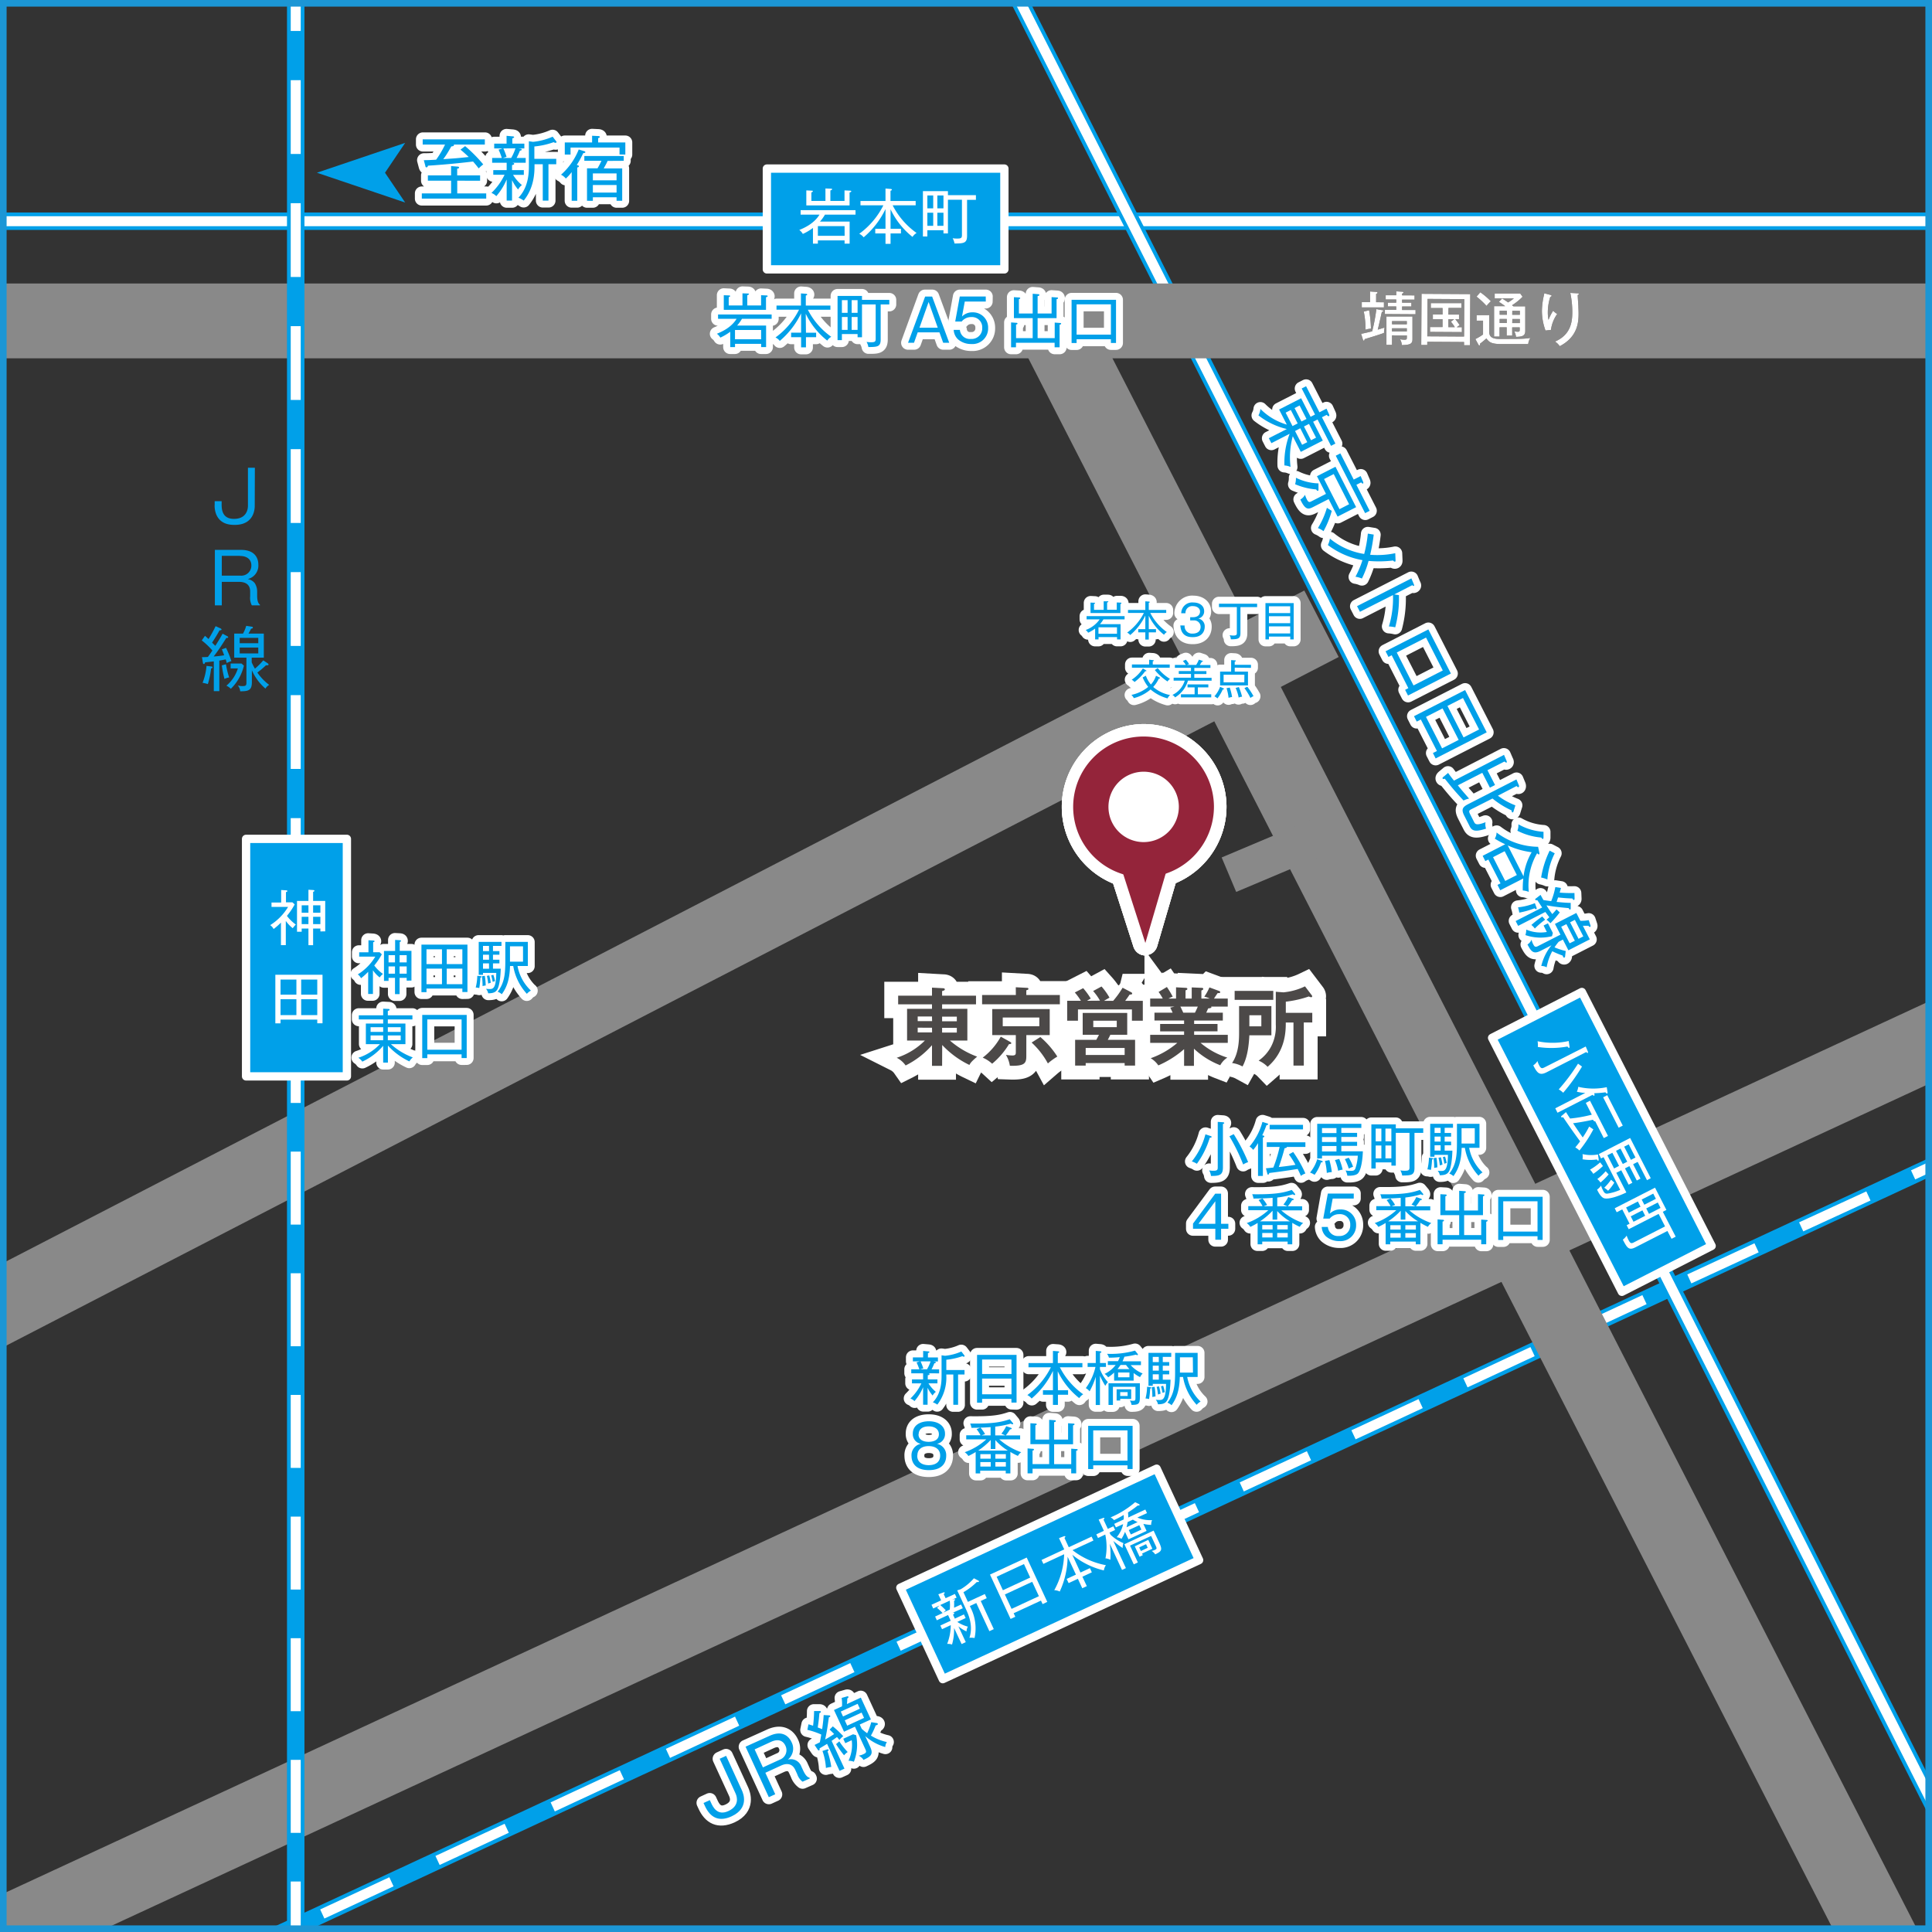 <svg id="レイヤー_1" data-name="レイヤー 1" xmlns="http://www.w3.org/2000/svg" width="600" height="600" viewBox="0 0 600 600"><rect x="0" y="0" width="600" height="600" fill="#333333" stroke="none"/><defs><style>.cls-1{fill:#00a0e9;}.cls-2{fill:#fff;}.cls-3{fill:#898989;}.cls-4{fill:#231815;}.cls-5{fill:#94243a;}.cls-6,.cls-8,.cls-9{fill:none;stroke:#fff;}.cls-6{stroke-width:8.61px;}.cls-7{fill:#4c4948;}.cls-8,.cls-9{stroke-linejoin:round;}.cls-8{stroke-width:4.31px;}.cls-9{stroke-width:2.58px;}.cls-10{fill:#1c96d5;}</style></defs><rect class="cls-1" x="0.31" y="65.99" width="598.04" height="5.42"/><rect class="cls-2" x="0.31" y="67.15" width="598.04" height="3.1"/><polygon class="cls-3" points="1.19 418.28 1.19 392.12 405.07 183.39 415.74 204.04 1.19 418.28"/><polygon class="cls-1" points="82.36 599.65 94.55 600 290.74 508.84 288.45 503.92 82.36 599.65"/><path class="cls-2" d="M99.44,593l1.3,2.82,21.48-10L120.91,583Zm35.79-16.62,1.31,2.81,21.47-10-1.3-2.81ZM171,559.74l1.3,2.82,21.48-10-1.31-2.81Zm35.79-16.62,1.3,2.81,21.48-10-1.3-2.82Zm35.79-16.63,1.31,2.81,21.47-10-1.3-2.81Z"/><rect class="cls-2" x="278.52" y="507.28" width="11.62" height="3.1" transform="translate(-187.55 166.66) rotate(-24.86)"/><polygon class="cls-1" points="360.03 470.67 362.32 475.59 599.6 365.37 599.57 359.41 360.03 470.67"/><path class="cls-2" d="M386.27,463.18,385,460.37l20.86-9.69,1.31,2.82ZM421,447l-1.31-2.81,20.85-9.69,1.31,2.81Zm34.76-16.14-1.31-2.82,20.85-9.69,1.31,2.82Zm34.75-16.15-1.3-2.81,20.85-9.69,1.31,2.81Zm34.76-16.14L524,395.79l20.86-9.68,1.31,2.81Zm34.76-16.15-1.31-2.81L579.6,370l1.31,2.82Zm34.75-16.14-1.3-2.82,4.78-2.22,1.31,2.82Z"/><rect class="cls-2" x="360.64" y="469.13" width="11.62" height="3.1" transform="translate(-164.15 198.12) rotate(-24.91)"/><polygon class="cls-3" points="1.19 599.17 1.19 588 599.6 310.73 599.6 336.34 32.24 599.17 1.19 599.17"/><polygon class="cls-1" points="313.78 0.57 598.29 562.37 599.6 552.92 319.77 0.4 313.78 0.57"/><polygon class="cls-2" points="314.99 0.4 598.29 559.79 598.29 552.92 318.49 0.44 314.99 0.4"/><rect class="cls-3" y="88.04" width="600" height="23.24"/><path class="cls-4" d="M422.71,103.68c2-.42,2.93-.67,3.43-.79a54.46,54.46,0,0,0,1.3-6.89l1.84.34c.17,0,.31.09.31.23s-.16.25-.45.31c-.67,3.07-1,4.37-1.26,5.49l2.1-.64a11.53,11.53,0,0,0-.17,1.67c-1.93.69-3.77,1.24-6,1.92-.07.32-.11.49-.27.48s-.22-.18-.26-.29Zm7.08-9.8v1.59l-6.88,0V93.84l2.57,0,0-3.32,2,.14c.18,0,.33.07.32.26s-.25.28-.43.35v2.58Zm-4.6,2.47a36.29,36.29,0,0,1,.57,5.72,7.24,7.24,0,0,0-1.7.32,25.8,25.8,0,0,0-.53-5.62Zm14.11-4.61v1.32l-3.87,0V94l2.88,0v1.19h-2.88v1.08l4.18,0v1.32l-9.52-.06V96.23l3.52,0V95.17l-2.59,0V94h2.59V93l-3.27,0V91.69l3.28,0V90.48l1.94.12c.15,0,.29.07.29.24s-.18.25-.42.38v.5Zm-7,12.41,0,2.95h-1.73l0-8.81,8.08,0,0,7c0,1.36-.48,1.84-3.29,1.88a4.18,4.18,0,0,0-.57-1.81,8.83,8.83,0,0,0,1.32.15c.8,0,.8-.17.8-.88v-.47Zm4.6-1.2v-1l-4.6,0v1Zm0-2.23v-1l-4.59,0v1Z"/><path class="cls-4" d="M443.25,106.14v1h-1.87l.09-15.89,15.13.09-.09,15.87h-1.84v-1Zm11.43-1.62.07-11.62-11.42-.07-.07,11.62Zm-4.87-6.83h3.3v1.45h-1.16A13.06,13.06,0,0,1,453.3,101c-.3.19-.59.4-.9.62H454v1.51l-9.89-.06v-1.5l3.88,0V99.12l-3,0V97.66H448v-2l-3.65,0V94.14l9.5,0v1.49l-4,0Zm1.79,1.45h-1.79l0,2.46h2a14,14,0,0,0-1.22-1.7Z"/><path class="cls-4" d="M462.48,97.86l0,4.92c0,1.22.19,2.47,3.1,2.48,6.79,0,7.64,0,9.7-.31a4.18,4.18,0,0,0-.68,1.9l-8.23,0c-2.91,0-3.85-.42-4.75-1.75-.26.23-.95.85-2,1.65a.79.79,0,0,1,0,.26c0,.23-.12.28-.21.28s-.2-.12-.27-.25l-.95-1.74a17.29,17.29,0,0,0,2.38-1.42l0-4.29h-2v-1.7Zm-2.76-7.09A22.33,22.33,0,0,1,463,93.56,14.22,14.22,0,0,0,461.65,95a23.85,23.85,0,0,0-3.1-2.88Zm9.91,13.45h-1.72v-2.57h-2.21v2.87H464l0-9.43,3.44,0a20.36,20.36,0,0,0-1.94-1.34l1-1.07c.64.4,1.25.82,1.86,1.24a12.3,12.3,0,0,0,1.78-1.26l-5.95,0v-1.5l7.94,0,.72,1a17.78,17.78,0,0,1-3.27,2.64l.43.33,3.67,0,0,7.64c0,1.34-.64,1.82-2.87,1.85a4.57,4.57,0,0,0-.51-1.67c.2,0,.9.08,1.08.08.42,0,.58-.16.58-.52v-.84h-2.34Zm-1.69-5.17h-2.21v1.27h2.21Zm0-2.55h-2.2v1.25H468Zm1.7,3.83H472V99.07h-2.33Zm0-2.57H472V96.52h-2.34Z"/><path class="cls-4" d="M481.39,91.56c.27.08.47.11.47.31s-.2.24-.4.31a15.65,15.65,0,0,0-.77,4.75,11.54,11.54,0,0,0,.22,2.41,15,15,0,0,1,1.43-2.83,6.71,6.71,0,0,0,1.26,1,11,11,0,0,0-1.94,4.94l-1.69.2a17.61,17.61,0,0,1-1.11-6.22,22.93,22.93,0,0,1,.59-4.63,4.28,4.28,0,0,0,.13-.72Zm8.47-.47c.24,0,.45,0,.45.23s-.22.26-.34.29c0,.54.18,3,.21,3.46,0,.67.07,1.47.06,2.37,0,2.77-.35,7.22-5.85,10.07a5.31,5.31,0,0,0-1.47-1.44c5-2.11,5.35-6.34,5.37-8.91a28.46,28.46,0,0,0-.62-6.19Z"/><path class="cls-2" d="M422.71,103.68c2-.42,2.93-.67,3.43-.79a54.46,54.46,0,0,0,1.3-6.89l1.84.34c.17,0,.31.09.31.23s-.16.25-.45.31c-.67,3.07-1,4.37-1.26,5.49l2.1-.64a11.53,11.53,0,0,0-.17,1.67c-1.93.69-3.77,1.24-6,1.92-.07.32-.11.49-.27.48s-.22-.18-.26-.29Zm7.08-9.8v1.59l-6.88,0V93.84l2.57,0,0-3.32,2,.14c.18,0,.33.07.32.26s-.25.28-.43.35v2.58Zm-4.6,2.47a36.29,36.29,0,0,1,.57,5.72,7.24,7.24,0,0,0-1.7.32,25.8,25.8,0,0,0-.53-5.62Zm14.11-4.61v1.32l-3.87,0V94l2.88,0v1.19h-2.88v1.08l4.18,0v1.32l-9.52-.06V96.23l3.52,0V95.17l-2.59,0V94h2.59V93l-3.27,0V91.69l3.28,0V90.48l1.94.12c.15,0,.29.07.29.24s-.18.25-.42.38v.5Zm-7,12.41,0,2.95h-1.73l0-8.81,8.08,0,0,7c0,1.36-.48,1.84-3.29,1.88a4.18,4.18,0,0,0-.57-1.81,8.83,8.83,0,0,0,1.32.15c.8,0,.8-.17.8-.88v-.47Zm4.6-1.2v-1l-4.6,0v1Zm0-2.23v-1l-4.59,0v1Z"/><path class="cls-2" d="M443.25,106.14v1h-1.87l.09-15.89,15.13.09-.09,15.87h-1.84v-1Zm11.43-1.62.07-11.62-11.42-.07-.07,11.62Zm-4.87-6.83h3.3v1.45h-1.16A13.06,13.06,0,0,1,453.3,101c-.3.19-.59.4-.9.62H454v1.51l-9.89-.06v-1.5l3.88,0V99.12l-3,0V97.66H448v-2l-3.65,0V94.14l9.5,0v1.49l-4,0Zm1.79,1.45h-1.79l0,2.46h2a14,14,0,0,0-1.22-1.7Z"/><path class="cls-2" d="M462.48,97.86l0,4.92c0,1.22.19,2.47,3.1,2.48,6.79,0,7.64,0,9.7-.31a4.18,4.18,0,0,0-.68,1.9l-8.23,0c-2.91,0-3.85-.42-4.75-1.75-.26.23-.95.85-2,1.65a.79.79,0,0,1,0,.26c0,.23-.12.28-.21.28s-.2-.12-.27-.25l-.95-1.74a17.29,17.29,0,0,0,2.38-1.42l0-4.29h-2v-1.7Zm-2.76-7.09A22.33,22.33,0,0,1,463,93.56,14.22,14.22,0,0,0,461.65,95a23.85,23.85,0,0,0-3.1-2.88Zm9.91,13.45h-1.72v-2.57h-2.21v2.87H464l0-9.43,3.44,0a20.36,20.36,0,0,0-1.94-1.34l1-1.07c.64.4,1.25.82,1.86,1.24a12.3,12.3,0,0,0,1.78-1.26l-5.95,0v-1.5l7.94,0,.72,1a17.78,17.78,0,0,1-3.27,2.64l.43.33,3.67,0,0,7.64c0,1.34-.64,1.82-2.87,1.85a4.57,4.57,0,0,0-.51-1.67c.2,0,.9.08,1.08.08.42,0,.58-.16.58-.52v-.84h-2.34Zm-1.69-5.17h-2.21v1.27h2.21Zm0-2.55h-2.2v1.25H468Zm1.7,3.83H472V99.07h-2.33Zm0-2.57H472V96.52h-2.34Z"/><path class="cls-2" d="M481.39,91.56c.27.08.47.11.47.31s-.2.24-.4.31a15.65,15.65,0,0,0-.77,4.75,11.54,11.54,0,0,0,.22,2.41,15,15,0,0,1,1.43-2.83,6.71,6.71,0,0,0,1.26,1,11,11,0,0,0-1.94,4.94l-1.69.2a17.61,17.61,0,0,1-1.11-6.22,22.93,22.93,0,0,1,.59-4.63,4.28,4.28,0,0,0,.13-.72Zm8.47-.47c.24,0,.45,0,.45.23s-.22.26-.34.29c0,.54.18,3,.21,3.46,0,.67.07,1.47.06,2.37,0,2.77-.35,7.22-5.85,10.07a5.31,5.31,0,0,0-1.47-1.44c5-2.11,5.35-6.34,5.37-8.91a28.46,28.46,0,0,0-.62-6.19Z"/><rect class="cls-1" x="89.13" width="5.42" height="265.7"/><path class="cls-2" d="M93.39,238.8h-3.1V215.88h3.1Zm0-38.2h-3.1V177.68h3.1Zm0-38.19h-3.1V139.49h3.1Zm0-38.2h-3.1V101.29h3.1Zm0-38.19h-3.1V63.1h3.1Zm0-38.2h-3.1V24.9h3.1Zm0-38.2h-3.1V1.55h3.1Z"/><rect class="cls-2" x="90.29" y="254.08" width="3.1" height="11.62"/><rect class="cls-1" x="89.13" y="330.91" width="5.42" height="269.09"/><path class="cls-2" d="M93.39,599.65h-3.1V584.32h3.1Zm0-30.44h-3.1V546.54h3.1Zm0-37.78h-3.1V508.76h3.1Zm0-37.78h-3.1V471h3.1Zm0-37.78h-3.1V433.2h3.1Zm0-37.78h-3.1V395.42h3.1Zm0-37.78h-3.1V357.64h3.1Z"/><rect class="cls-2" x="90.29" y="330.91" width="3.1" height="11.62"/><polygon class="cls-3" points="569.28 599.17 316.13 104.96 336.82 94.36 595.39 599.17 569.28 599.17"/><rect class="cls-3" x="380.35" y="259.38" width="33.2" height="11.62" transform="translate(-71.86 175.12) rotate(-22.87)"/><path class="cls-2" d="M355.16,276.33a25.74,25.74,0,0,1-.31-51.47h.32a25.84,25.84,0,0,1,25.73,25.43,25.81,25.81,0,0,1-25.42,26h-.32m0-43.73a18,18,0,1,0,0,36v3.87l.22-3.87a18,18,0,0,0,17.77-18.21,18,18,0,0,0-18-17.77"/><path class="cls-2" d="M355.16,265.4a14.81,14.81,0,0,1-.18-29.61h0a14.9,14.9,0,0,1,15,14.62,14.84,14.84,0,0,1-14.62,15h-.19m0-21.87a7.06,7.06,0,1,0,0,14.12v3.87l.09-3.87a7.09,7.09,0,0,0,7-7.14,7.08,7.08,0,0,0-7.06-7"/><path class="cls-2" d="M355.7,296.73A3.88,3.88,0,0,1,352,294l-9-28a3.87,3.87,0,0,1,3.64-5.05l17.22-.21a3.58,3.58,0,0,1,3.14,1.53,3.87,3.87,0,0,1,.63,3.43l-8.26,28.16a3.86,3.86,0,0,1-3.66,2.79h-.05m-3.69-28,3.52,11,3.23-11Z"/><path class="cls-2" d="M355.16,276.33a25.74,25.74,0,0,1-.31-51.47h.32a25.84,25.84,0,0,1,25.73,25.43,25.81,25.81,0,0,1-25.42,26h-.32m0-43.73a18,18,0,1,0,0,36v3.87l.22-3.87a18,18,0,0,0,17.77-18.21,18,18,0,0,0-18-17.77"/><path class="cls-2" d="M355.16,265.4a14.81,14.81,0,0,1-.18-29.61h0a14.9,14.9,0,0,1,15,14.62,14.84,14.84,0,0,1-14.62,15h-.19m0-21.87a7.06,7.06,0,1,0,0,14.12v3.87l.09-3.87a7.09,7.09,0,0,0,7-7.14,7.08,7.08,0,0,0-7.06-7"/><path class="cls-2" d="M355.7,296.73A3.88,3.88,0,0,1,352,294l-9-28a3.87,3.87,0,0,1,3.64-5.05l17.22-.21a3.58,3.58,0,0,1,3.14,1.53,3.87,3.87,0,0,1,.63,3.43l-8.26,28.16a3.86,3.86,0,0,1-3.66,2.79h-.05m-3.69-28,3.52,11,3.23-11Z"/><path class="cls-2" d="M355.16,276.33a25.74,25.74,0,0,1-.31-51.47h.32a25.84,25.84,0,0,1,25.73,25.43,25.81,25.81,0,0,1-25.42,26h-.32m0-43.73a18,18,0,1,0,0,36v3.87l.22-3.87a18,18,0,0,0,17.77-18.21,18,18,0,0,0-18-17.77"/><path class="cls-2" d="M355.16,265.4a14.81,14.81,0,0,1-.18-29.61h0a14.9,14.9,0,0,1,15,14.62,14.84,14.84,0,0,1-14.62,15h-.19m0-21.87a7.06,7.06,0,1,0,0,14.12v3.87l.09-3.87a7.09,7.09,0,0,0,7-7.14,7.08,7.08,0,0,0-7.06-7"/><path class="cls-2" d="M355.7,296.73A3.88,3.88,0,0,1,352,294l-9-28a3.87,3.87,0,0,1,3.64-5.05l17.22-.21a3.58,3.58,0,0,1,3.14,1.53,3.87,3.87,0,0,1,.63,3.43l-8.26,28.16a3.86,3.86,0,0,1-3.66,2.79h-.05m-3.69-28,3.52,11,3.23-11Z"/><path class="cls-2" d="M355.16,273.19a22.6,22.6,0,0,1-.27-45.19h.28a22.69,22.69,0,0,1,22.59,22.32,22.66,22.66,0,0,1-22.32,22.87Zm0-43.73h-.27a21.13,21.13,0,0,0,.26,42.26h.26a21.19,21.19,0,0,0,20.87-21.39,21.2,21.2,0,0,0-21.12-20.87"/><path class="cls-2" d="M355.16,262.25a11.66,11.66,0,1,1,11.67-11.8,11.69,11.69,0,0,1-11.52,11.8Zm0-21.86a10.2,10.2,0,0,0,0,20.4v.73l.13-.73a10.2,10.2,0,0,0-.13-20.4"/><path class="cls-2" d="M355.73,295.35l-10-31.17,19.21-.23Zm-8-29.73,7.94,24.74,7.3-24.92Z"/><path class="cls-5" d="M355.43,272.45h0A21.86,21.86,0,1,1,377,250.32a21.93,21.93,0,0,1-21.6,22.13"/><path class="cls-2" d="M355.3,261.52h0a10.93,10.93,0,1,1,10.8-11.06,10.95,10.95,0,0,1-10.8,11.06"/><polygon class="cls-5" points="346.72 264.9 355.7 292.85 363.95 264.69 346.72 264.9"/><path class="cls-6" d="M289.44,320.58H285v-1.46h4.47Zm3.14-1.46h4.58v1.46h-4.58Zm-3.14-2.05H285v-1.43h4.47Zm3.14-1.43h4.58v1.43h-4.58Zm0,8.88a28.48,28.48,0,0,0,8.46,6.2c.29-.59.56-1,2.39-2.58a27.4,27.4,0,0,1-8.46-5h5.46v-9.87h-7.85v-1.38h10.54v-2.69H292.58v-1.43c.43-.09.85-.19.85-.54s-.42-.34-.59-.34l-3.4-.19v2.5H278.93v2.69h10.51v1.38H281.7v9.87h5.53a21.71,21.71,0,0,1-8.75,5.35,7.49,7.49,0,0,1,2.77,2.39,26.86,26.86,0,0,0,8.19-6.3V331h3.14Z"/><path class="cls-6" d="M320.38,323.8a25.11,25.11,0,0,1,5.05,6.49,20.5,20.5,0,0,1,2.93-2.12,26.91,26.91,0,0,0-5.27-6.07Zm-9.58-1.86a21,21,0,0,1-5.61,6.52,10.25,10.25,0,0,1,2.93,1.89,24.21,24.21,0,0,0,5.24-6.09c.26,0,.72,0,.72-.27s-.19-.32-.41-.45Zm4.66-12.9H305v2.87h24.18V309H318.73v-1.52c.35-.08.67-.18.67-.45s-.4-.29-.54-.29l-3.4-.19Zm7.32,7v2.71H311.41V316Zm-4,5.4H326v-8.09H308.14v8.09h7.32v5.42c0,.61-.19.91-1.06.91a15.49,15.49,0,0,1-2-.19,9.24,9.24,0,0,1,1.22,3.38c4.63.16,5.11-.77,5.11-3Z"/><path class="cls-6" d="M346.82,317v2h-7.28v-2Zm-9.65,10.67v-2.19h12.1v2.19Zm.42-16.87c.24-.16.4-.27,1.15-.7a22.6,22.6,0,0,0-2.34-3.21l-2.61,1.33a16.7,16.7,0,0,1,1.89,2.58h-4.26V317h3.35v-3.52h16.76V317h3.38v-6.2h-5.48c.69-.91,1.09-1.49,1.36-1.92.74-.11.82-.11.82-.37a.53.53,0,0,0-.32-.4l-2.65-1.38a29.23,29.23,0,0,1-2.93,4.07h-2.85c.21-.14,1.14-.64,1.7-1a19.22,19.22,0,0,0-2.47-3.45l-2.61,1.41a15.6,15.6,0,0,1,2.13,3ZM344,322.93c.27-.48.32-.59.8-1.58h5.24v-6.78H336.24v6.78h5.05c-.32.64-.42.86-.82,1.58h-6.58v8h3.28v-.77h12.1v.77h3.25v-8Z"/><path class="cls-6" d="M372,312.6c-.4,1-.72,1.57-.88,1.89h-3.64c-.51-1.12-.72-1.57-.91-1.89Zm-1.2,13.09a25,25,0,0,0,8.17,5.14,6.56,6.56,0,0,1,2.21-2.37,23.83,23.83,0,0,1-8.33-4.58h8.46v-2.5H370.79v-1.09h7.27V318h-7.27v-1.06h8.92v-2.45h-5.17c.14-.26.3-.58.62-1.33.32,0,1-.08,1-.37a.32.32,0,0,0-.08-.19h5.16v-2.5H377c.16-.24.93-1.44,1.12-1.7.4,0,.79.05.79-.29a.35.35,0,0,0-.24-.32l-3.11-1.15a14.78,14.78,0,0,1-1.59,2.88,9.63,9.63,0,0,1,1.7.58h-2.61v-2.5c.19-.08.59-.24.59-.5s-.45-.32-.59-.32l-3-.14v3.46h-1.91v-2.55c.34-.11.56-.19.56-.45s-.3-.3-.56-.32l-3-.16v3.48h-2.34a8.31,8.31,0,0,1,1.31-.58,32.4,32.4,0,0,0-1.81-3l-2.58,1.54a17.58,17.58,0,0,1,1.3,2.05H357.2v2.5h7.56l-1.33.32c.26.51.61,1.25.74,1.57h-5.64v2.45h9.2V318h-7.44v2.29h7.44v1.09H357.2v2.5h8.49a26.37,26.37,0,0,1-8.28,4.77,7.41,7.41,0,0,1,2.37,2.23,30.34,30.34,0,0,0,8-5.06V331h3.06Z"/><path class="cls-6" d="M391.71,315.29v3.43H388v-3.43Zm-6.92-2.85v8.2c0,2.2-.05,6.38-2.18,9.49a9.5,9.5,0,0,1,3.24,1.07c1.47-2.61,2-6.33,2.13-9.68h6.86v-9.08Zm-1.33-4.73v2.79h12v-2.79Zm21.44,9.84h2.63v-3h-8.22v-3.46a33.58,33.58,0,0,0,7.16-1.63,1.69,1.69,0,0,0,.72.24.29.29,0,0,0,.32-.29.57.57,0,0,0-.14-.32l-2.1-2.76a19.64,19.64,0,0,1-6.7,1.86L396.2,308v10.16a13.33,13.33,0,0,1-1.33,6.6,12.43,12.43,0,0,1-4,4.63,8.46,8.46,0,0,1,2.79,1.91c5.62-4.86,5.64-11.25,5.64-13.75h2.4v13.38h3.19Z"/><path class="cls-7" d="M292.58,331h-3.14v-6.41a26.83,26.83,0,0,1-8.19,6.3,7.49,7.49,0,0,0-2.77-2.39,21.79,21.79,0,0,0,8.75-5.35H281.7v-9.86h7.74v-1.39H278.93v-2.68h10.51v-2.5l3.4.18c.16,0,.59.06.59.35s-.43.45-.85.53v1.44h10.53v2.68H292.58v1.39h7.84v9.86H295a27.28,27.28,0,0,0,8.46,5c-1.84,1.57-2.1,2-2.4,2.58a28.36,28.36,0,0,1-8.45-6.2Zm-3.14-15.32H285v1.44h4.47Zm0,3.48H285v1.47h4.47Zm3.14-2h4.57v-1.44h-4.57Zm0,3.51h4.57v-1.47h-4.57Z"/><path class="cls-7" d="M315.46,306.6l3.4.18c.13,0,.53,0,.53.3s-.32.37-.66.45V309h10.42v2.88H305V309h10.48Zm-1.79,16.94c.22.13.4.24.4.45s-.45.29-.71.27a24.21,24.21,0,0,1-5.24,6.09,10.25,10.25,0,0,0-2.93-1.89,20.89,20.89,0,0,0,5.61-6.52Zm5.06,4.44c0,2.21-.48,3.14-5.11,3a9.24,9.24,0,0,0-1.22-3.38,13.75,13.75,0,0,0,2,.19c.88,0,1.07-.29,1.07-.91v-5.42h-7.32v-8.09H326v8.09h-7.26ZM311.41,316v2.71h11.36V316Zm11.68,6.06a27.16,27.16,0,0,1,5.27,6.07,19.53,19.53,0,0,0-2.93,2.13,25.16,25.16,0,0,0-5.05-6.49Z"/><path class="cls-7" d="M341.61,310.77a16.23,16.23,0,0,0-2.13-3l2.61-1.41a20.78,20.78,0,0,1,2.47,3.46c-.56.34-1.49.85-1.7,1h2.84a27.73,27.73,0,0,0,2.93-4.07l2.66,1.39a.53.53,0,0,1,.32.4c0,.26-.08.26-.83.37-.26.42-.66,1-1.35,1.91h5.48V317h-3.38v-3.51H334.77V317h-3.35v-6.2h4.26a18.86,18.86,0,0,0-1.89-2.58l2.6-1.33a22.55,22.55,0,0,1,2.35,3.22c-.75.43-.91.53-1.15.69Zm10.9,12.16v8h-3.24v-.78h-12.1v.78h-3.28v-8h6.57c.4-.72.51-.93.83-1.57h-5.05v-6.78h13.83v6.78h-5.24c-.48,1-.54,1.09-.8,1.57Zm-3.24,4.7v-2.18h-12.1v2.18ZM339.53,317v2h7.29v-2Z"/><path class="cls-7" d="M370.79,331h-3.06v-5.18a30.51,30.51,0,0,1-8,5.05,7.51,7.51,0,0,0-2.37-2.23,25.93,25.93,0,0,0,8.27-4.77H357.2v-2.5h10.53V320.3h-7.44V318h7.44v-1.07h-9.2V314.5h5.64c-.13-.32-.48-1.07-.75-1.57l1.33-.32H357.2v-2.5h3.91a16.78,16.78,0,0,0-1.3-2.05l2.58-1.54a30.18,30.18,0,0,1,1.81,3,8.49,8.49,0,0,0-1.31.59h2.34v-3.49l2.95.16c.27,0,.56.06.56.32s-.21.35-.56.45v2.56h1.92v-3.46l3,.13c.13,0,.58,0,.58.32s-.4.43-.58.51v2.5h2.6a8.84,8.84,0,0,0-1.7-.59,15,15,0,0,0,1.6-2.87l3.11,1.14a.39.39,0,0,1,.24.32c0,.35-.4.32-.8.3-.18.26-1,1.46-1.12,1.7h4.26v2.5h-5.16a.38.38,0,0,1,.08.18c0,.3-.72.35-1,.38-.32.74-.48,1.06-.61,1.33h5.16v2.44h-8.91V318h7.26v2.29h-7.26v1.08H381.3v2.5h-8.46a23.81,23.81,0,0,0,8.32,4.58,6.5,6.5,0,0,0-2.2,2.37,24.91,24.91,0,0,1-8.17-5.14Zm-4.23-18.4c.19.32.4.77.91,1.89h3.64c.16-.32.48-.93.88-1.89Z"/><path class="cls-7" d="M394.84,312.45v9.07H388c-.16,3.35-.67,7.07-2.13,9.68a9.5,9.5,0,0,0-3.24-1.07c2.12-3.11,2.18-7.28,2.18-9.49v-8.19Zm.59-4.73v2.79h-12v-2.79ZM388,315.3v3.43h3.72V315.3Zm16.91,15.63H401.7V317.55h-2.39c0,2.5,0,8.89-5.64,13.76a8.54,8.54,0,0,0-2.79-1.92,12.43,12.43,0,0,0,4-4.63,13.32,13.32,0,0,0,1.33-6.59V308l2.36.18a19.63,19.63,0,0,0,6.71-1.86l2.1,2.77a.52.52,0,0,1,.13.32.29.29,0,0,1-.32.29,1.84,1.84,0,0,1-.72-.24,33.31,33.31,0,0,1-7.15,1.62v3.46h8.22v3h-2.64Z"/><path class="cls-8" d="M225.47,545.29l-2,.91,4.93,10.7c.53,1.16,1.28,3.88-2.23,5.49s-4.81-1.33-5.4-2.62l-.36-.78-1.95.9.43.93c1.64,3.57,4.28,5,8.32,3.19,5.43-2.5,3.63-7,3.19-8Z"/><path class="cls-8" d="M239.44,540.93c2.37-1.08,3.78-.22,4.44,1.22a3.13,3.13,0,0,1-1.73,4.32l-5.25,2.41-2.58-5.59Zm-7.88,1.56,7.22,15.68,2-.91-3.07-6.66,4.82-2.22c2.49-1.15,3.82-.09,4.46,1.3l.61,1.33a4.94,4.94,0,0,0,1.66,2.35l2.27-1-.11-.24c-.47-.15-1.11-.31-2-2.32l-.53-1.16a3.47,3.47,0,0,0-4.22-2.13,4.34,4.34,0,0,0,1.15-5.48c-.73-1.59-2.69-3.8-6.79-1.91Z"/><path class="cls-8" d="M263.24,544.11a24.06,24.06,0,0,1-2.61-3.31l-1,.86a32.51,32.51,0,0,0,2.5,3.48A4.85,4.85,0,0,1,263.24,544.11Zm2.6-5.24-.95-.29-3.05,1.4.63,1.38,2-.93a11.37,11.37,0,0,1-1,6.37,4.78,4.78,0,0,1,1.7.33A14.57,14.57,0,0,0,265.84,538.87Zm-8.57,4.54c-.08-.18-.33-.13-.5-.09l-1.38.45a19.24,19.24,0,0,1,1.08,5.29,9.16,9.16,0,0,1,1.66-.32,26.46,26.46,0,0,0-1.16-4.83C257.12,543.82,257.37,543.63,257.27,543.41Zm4.56-4.19a31.1,31.1,0,0,0-3.24-3.05l-1,1c.34.32.71.66,1.41,1.38a32,32,0,0,1-2.79,1.69c.6-2.78.72-3.73,1.15-6.87.39-.15.52-.24.44-.42a.4.4,0,0,0-.36-.2l-1.69-.09c-.06,1-.14,2-.47,4.36-.42-.16-.87-.32-1.37-.52.26-1.78.36-2.56.51-4.43l.16-.08c.16-.07.39-.2.3-.4s-.31-.19-.48-.19h-1.64a40,40,0,0,1-.3,4.59c-.85-.29-1.11-.37-1.43-.45l-.35,1.72a23,23,0,0,1,4.32,1.46c-.12.73-.25,1.49-.44,2.4-.72.38-1.15.58-1.64.83l.89,1.32c.22.32.35.45.53.37s.14-.49.13-.62c.32-.19,2-1.17,2.34-1.41l3.86,8.39,1.54-.7-4-8.62c.82-.57,1.06-.73,1.68-1.18.32.38.51.59.75.91A5.62,5.62,0,0,1,261.83,539.22Zm6.48-5.72-5.23,2.41-.76-1.65,5.24-2.41ZM267,530.68l-5.24,2.41-.7-1.52,5.24-2.41ZM275.44,541a16,16,0,0,1-4.95-2,22.35,22.35,0,0,0,1.49-3.16,2,2,0,0,0,.41-.15c.1,0,.32-.19.25-.35s-.25-.22-.48-.26l-1.56-.25a21,21,0,0,1-1.27,3.43,16.45,16.45,0,0,1-1.69-1.37l-.62-1.33,3.41-1.57-3.13-6.78-4.31,2c0-.52.07-1,.1-1.71.23-.18.44-.35.36-.52s-.28-.19-.47-.13l-1.64.47a12.19,12.19,0,0,1,.11,2.6L259,531.05l3.13,6.79,3.4-1.57,3.27,7.11c.41.88.07,1.1-.7,1.46a5.5,5.5,0,0,1-1.4.43c1.07.64,1.28,1,1.46,1.33,2.16-1,3.21-1.67,2.12-4l-1.57-3.41a16,16,0,0,0,6.26,3.42A3.09,3.09,0,0,1,275.44,541Z"/><path class="cls-1" d="M230.43,556.06c.44,1,2.24,5.45-3.19,8-4,1.86-6.68.38-8.32-3.19l-.43-.93,1.95-.9.36.78c.59,1.29,1.94,4.22,5.4,2.62s2.76-4.33,2.23-5.48L223.5,546.2l2-.91Z"/><path class="cls-1" d="M239,539.08c4.11-1.89,6.06.32,6.8,1.91a4.34,4.34,0,0,1-1.15,5.48,3.45,3.45,0,0,1,4.21,2.13l.54,1.16c.92,2,1.55,2.17,2,2.32l.11.24-2.27,1a4.87,4.87,0,0,1-1.66-2.35l-.61-1.33c-.64-1.39-2-2.45-4.46-1.3l-4.82,2.21,3.07,6.67-2,.91-7.22-15.68Zm-4.64,4.21,2.57,5.59,5.26-2.41a3.13,3.13,0,0,0,1.73-4.32c-.66-1.44-2.08-2.3-4.45-1.21Z"/><path class="cls-1" d="M260.69,540.37c-.24-.33-.43-.53-.75-.91-.62.45-.86.61-1.68,1.18l4,8.62-1.53.7-3.87-8.39c-.37.24-2,1.21-2.34,1.41,0,.14.09.51-.13.61s-.31-.05-.53-.36l-.89-1.32c.48-.25.92-.45,1.64-.83.19-.91.32-1.67.44-2.4a23,23,0,0,0-4.32-1.46l.34-1.72c.33.09.59.16,1.44.44a41.8,41.8,0,0,0,.31-4.57h1.63c.17,0,.41,0,.48.19s-.14.33-.3.4l-.16.08c-.15,1.87-.25,2.64-.51,4.43.5.21.95.36,1.37.53.33-2.42.41-3.35.47-4.37l1.69.09c.17,0,.29.06.35.2s0,.26-.43.42c-.44,3.14-.55,4.09-1.15,6.87a32,32,0,0,0,2.79-1.69c-.7-.72-1.07-1.06-1.41-1.38l1-1a30.08,30.08,0,0,1,3.24,3.05A5.62,5.62,0,0,0,260.69,540.37ZM257,543.91a26.41,26.41,0,0,1,1.16,4.82,10.27,10.27,0,0,0-1.66.33,19.24,19.24,0,0,0-1.08-5.29l1.38-.44c.17-.06.42-.1.5.08S257.12,543.82,257,543.91Zm17.95-1.34a15.87,15.87,0,0,1-6.25-3.42l1.57,3.41c1.09,2.37,0,3-2.12,4-.18-.33-.39-.69-1.46-1.33a5.11,5.11,0,0,0,1.4-.43c.77-.36,1.1-.58.7-1.46l-3.27-7.1-3.4,1.56L259,531.06l2.49-1.15a12.19,12.19,0,0,0-.11-2.6l1.64-.47c.19-.06.38-.07.47.12s-.13.35-.36.53c0,.67-.06,1.19-.11,1.72l4.32-2,3.13,6.78L267,535.57l.62,1.33a15.14,15.14,0,0,0,1.69,1.37,21,21,0,0,0,1.27-3.43l1.56.25c.23,0,.4.1.48.26s-.15.31-.25.35a1.51,1.51,0,0,1-.42.15,22.48,22.48,0,0,1-1.48,3.16,15.89,15.89,0,0,0,4.95,2A3.17,3.17,0,0,0,274.92,542.57Zm-12.8,2.57a31.17,31.17,0,0,1-2.5-3.48l1-.86a24.06,24.06,0,0,0,2.61,3.31A4.85,4.85,0,0,0,262.12,545.14Zm4.2-16-5.24,2.4.7,1.52,5.23-2.41Zm-1.14,18a4.78,4.78,0,0,0-1.7-.33,11.36,11.36,0,0,0,1-6.37l-2,.92-.63-1.37,3.05-1.4.95.29A14.57,14.57,0,0,1,265.18,547.13Zm2.37-15.28-5.23,2.41.76,1.65,5.23-2.41Z"/><path class="cls-8" d="M151,61.68V60.06h-9V56.12h7.12V54.47H142V52.39c.37-.08.59-.13.59-.35s-.26-.28-.59-.31l-1.89-.15v2.89h-7.2v1.65h7.2v3.94H131v1.62Zm-.37-16.78V43.27h-19.3V44.9h6.94a29.73,29.73,0,0,1-2.76,4.69c-1.27.08-2.6.17-3.83.15l.46,1.73c.06.26.13.5.37.5s.4-.32.46-.52c1.53-.09,7.34-.48,14-1.3.61.71,1.21,1.41,1.75,2.16a11.51,11.51,0,0,1,1.43-1.26,46.43,46.43,0,0,0-5.63-5.67L143,46.48c1.25,1,2.36,2.1,2.56,2.28-3.7.39-4.12.41-7.91.67a25.9,25.9,0,0,0,1.67-2.52l.83-1.44c.29,0,.83-.07.83-.42a.24.24,0,0,0-.09-.15Z"/><path class="cls-8" d="M160.15,46.1a15.26,15.26,0,0,1-1.34,3h-2.59l1.16-.35a18.68,18.68,0,0,0-1-2.61Zm3.13,4.45V49.06h-2.83a20.72,20.72,0,0,0,1.05-2.28c.2,0,.55,0,.55-.28s-.17-.24-.37-.29L161,46.1h1.82V44.61h-3.72V43c.48-.2.54-.22.54-.39s-.15-.22-.54-.27l-1.8-.15v2.43h-3.84V46.1h2.59l-1.23.38a21.72,21.72,0,0,1,1,2.58h-3v1.49h4.51v2.28h-4.16V54.3h3.51A19,19,0,0,1,152.65,60a4.28,4.28,0,0,1,1.51,1,19.07,19.07,0,0,0,3.22-5.18v6.54h1.67V55.94a13.71,13.71,0,0,0,1.88,2.92,4.1,4.1,0,0,1,1.19-1.38,13.07,13.07,0,0,1-2.76-3.18h3.35V52.83h-3.66V51.28c.22-.07.66-.18.66-.4s-.46-.31-.68-.33Zm9.51-6.4a.45.45,0,0,0-.11-.28l-1.1-1.43a19.5,19.5,0,0,1-6.09,1.6l-1.29-.17v7.6c0,1.86,0,6.58-3.24,9.93a7.77,7.77,0,0,1,1.66.88c3.22-4,3.35-8.57,3.35-10.85V51h2.61V62.3h1.78V51h2.41V49.32H166V45.49a24.79,24.79,0,0,0,6-1.34.93.93,0,0,0,.55.2C172.68,44.35,172.79,44.28,172.79,44.15Z"/><path class="cls-8" d="M181.78,47.24c0-.19-.29-.3-.47-.35l-1.6-.5a20.63,20.63,0,0,1-5.5,7.84,4.61,4.61,0,0,1,1.49,1.18,12.14,12.14,0,0,0,1.82-2v8.92h1.73V52c.38-.13.51-.15.51-.35s-.11-.28-.66-.44a29.59,29.59,0,0,0,2-3.66C181.51,47.51,181.78,47.48,181.78,47.24ZM194.2,48V44.24h-8.44V42.91c.35-.13.53-.18.53-.38s-.26-.26-.53-.28l-1.88-.09v2.08H175.4V48h1.8V45.82h15.2V48ZM191.48,59.8h-7.36V57.44h7.36Zm0-3.79h-7.36V53.82h7.36Zm2.24-6.07V48.45H181.47v1.49h5.32a23,23,0,0,1-1.23,2.34H182.3V62.36h1.82V61.27h7.36v1.09h1.75V52.28h-5.74a23.83,23.83,0,0,0,1.21-2.34Z"/><path class="cls-1" d="M131,61.68V60.06h9.09V56.12h-7.21V54.47h7.21V51.58l1.89.15c.33,0,.59.07.59.31s-.22.26-.59.35v2.08h7.12v1.65H142v3.94h9v1.62Zm9.9-16.78a.24.24,0,0,1,.09.15c0,.35-.55.4-.83.42-.11.2-.7,1.23-.83,1.44a25.9,25.9,0,0,1-1.67,2.52c3.79-.26,4.21-.28,7.91-.67-.2-.18-1.31-1.28-2.56-2.28l1.44-1.1a45.83,45.83,0,0,1,5.63,5.68,12.16,12.16,0,0,0-1.42,1.24c-.55-.74-1.14-1.44-1.75-2.14-6.62.81-12.43,1.2-14,1.29-.07.2-.15.52-.46.52s-.31-.24-.37-.5l-.46-1.73c1.22,0,2.56-.07,3.83-.15a29.25,29.25,0,0,0,2.76-4.69h-6.94V43.28h19.3V44.9Z"/><path class="cls-1" d="M159,50.55c.22,0,.68.05.68.33s-.44.33-.66.4v1.55h3.66V54.3h-3.35a13.07,13.07,0,0,0,2.76,3.18,4.1,4.1,0,0,0-1.19,1.38,13.71,13.71,0,0,1-1.88-2.92v6.34h-1.67V55.74a19.33,19.33,0,0,1-3.22,5.18,4.28,4.28,0,0,0-1.51-1,19.15,19.15,0,0,0,4.08-5.65h-3.51V52.83h4.16V50.55h-4.51V49.06h3a21.72,21.72,0,0,0-1-2.58l1.23-.38h-2.59V44.61h3.84V42.18l1.79.16c.4,0,.55.11.55.26s-.06.2-.55.39v1.62h3.73V46.1H161l.66.11c.19,0,.37.11.37.29s-.35.28-.55.28a20.72,20.72,0,0,1-1.05,2.28h2.83v1.49Zm-2.68-4.45a20.58,20.58,0,0,1,1,2.61l-1.16.35h2.59a15.46,15.46,0,0,0,1.33-3Zm16.17-1.75a.92.92,0,0,1-.54-.2,24.32,24.32,0,0,1-6,1.34v3.84h6.8V51h-2.42V62.3h-1.77V51H166v.44c0,2.28-.13,6.88-3.35,10.85A8.08,8.08,0,0,0,161,61.4c3.25-3.35,3.25-8.06,3.25-9.93v-7.6l1.29.18a19.86,19.86,0,0,0,6.09-1.6l1.1,1.42a.58.58,0,0,1,.11.28C172.79,44.29,172.68,44.35,172.52,44.35Z"/><path class="cls-1" d="M181.12,47.57a29.59,29.59,0,0,1-2,3.66c.55.15.66.22.66.44s-.13.22-.51.35V62.36h-1.73V53.45a14.26,14.26,0,0,1-1.82,2,4.51,4.51,0,0,0-1.49-1.19,20.67,20.67,0,0,0,5.5-7.84l1.6.5c.18,0,.46.16.46.35S181.51,47.51,181.12,47.57Zm11.28.4V45.82H177.19V48H175.4V44.24h8.48V42.16l1.88.09c.26,0,.53.09.53.28s-.18.24-.53.38v1.33h8.44V48Zm-3.7,2c-.29.68-.51,1.05-1.21,2.34h5.74V62.36h-1.75V61.27h-7.36v1.09H182.3V52.28h3.26a25.3,25.3,0,0,0,1.23-2.34h-5.32V48.45h12.24v1.49Zm2.78,3.88h-7.36V56h7.36Zm0,3.61h-7.36V59.8h7.36Z"/><rect class="cls-1" x="238.16" y="52.35" width="73.76" height="31.31"/><rect class="cls-9" x="238.16" y="52.35" width="73.76" height="31.31"/><path class="cls-2" d="M256.2,66.66a13.05,13.05,0,0,1-1.55,2.15h9.21v6.85h-1.57v-1H254v1h-1.53V70.79a16.64,16.64,0,0,1-3.14,1.86,4.07,4.07,0,0,0-1.1-1.23c1.31-.54,4.54-1.89,6.27-4.76h-5.86v-1.4h17.05v1.4Zm7.64-6.87v4H250.41V59.13l1.7.08c.17,0,.32,0,.32.18s-.09.21-.45.38V62.4h4.37V58.53l1.66.06c.28,0,.41.06.41.19s-.14.22-.54.37V62.4h4.39V59.13l1.72.08c.17,0,.39.07.39.22S264,59.75,263.84,59.79Zm-1.55,10.44H254v3h8.31Z"/><path class="cls-2" d="M276.57,71.05h3.23v1.44h-3.23v3.23H275V72.49h-3.18V71.05H275V64.92a26.53,26.53,0,0,1-6.78,8.78,4.09,4.09,0,0,0-1.37-1.1,24.4,24.4,0,0,0,7.49-8.84h-7.11V62.42H275V58.55l1.51.12c.28,0,.48.11.48.26s-.18.2-.44.31v3.18h7.82v1.34h-7.15a23.74,23.74,0,0,0,7.43,8.59,4.13,4.13,0,0,0-1.27,1.22A24.26,24.26,0,0,1,276.57,65Z"/><path class="cls-2" d="M300.33,62.06V73.21c0,2.36-1.08,2.38-3.9,2.41a5.09,5.09,0,0,0-.58-1.64,8,8,0,0,0,1.4.11c1.12,0,1.49-.13,1.49-1.06v-11h-4.35V72.5H293v-1h-5v1.94h-1.38V59.36h7.77v1.25h8.69v1.45ZM289.82,60.7H288v4h1.82Zm0,5.36H288v4.07h1.82ZM293,60.7H291.1v4H293Zm0,5.36H291.1v4.07H293Z"/><polygon class="cls-1" points="119.57 53.64 125.83 62.9 98.42 53.64 125.83 44.37 119.57 53.64"/><rect class="cls-1" x="282.14" y="473.11" width="87.77" height="31.31" transform="translate(-175.56 182.82) rotate(-24.91)"/><rect class="cls-9" x="282.14" y="473.11" width="87.77" height="31.31" transform="translate(-175.56 182.82) rotate(-24.91)"/><path class="cls-2" d="M295.7,500.93c.18-.06.54-.2.64,0s-.22.42-.36.55l.56,1.2,2.82-1.31.53,1.13-2.59,1.2a11.11,11.11,0,0,0,3.28,1.47,3.34,3.34,0,0,0-.42,1.49,11.7,11.7,0,0,1-2.51-1.58l2.28,4.9-1.29.6-2.35-5a16.33,16.33,0,0,1-.63,5.15,3.8,3.8,0,0,0-1.51-.2,16.43,16.43,0,0,0,1.12-5.83l-2.71,1.26-.53-1.14,3.22-1.49-.82-1.77-3.49,1.63-.53-1.16,2.33-1.08a20.2,20.2,0,0,0-1.74-1.62l.82-.73-2,.93-.54-1.15,3-1.38-.88-1.88,1.45-.53c.32-.11.46-.11.52,0s0,.17-.29.5l.59,1.25,2.88-1.33.53,1.15-1.41.65.55-.15c.17,0,.33-.05.39.09s-.17.34-.32.41a19.22,19.22,0,0,1,0,2.14l2.18-1,.54,1.15ZM292,498.46a18.5,18.5,0,0,1,1.73,1.64l-.77.69,2-.93a13.25,13.25,0,0,0,0-2.77Zm11.87-7.17a.83.83,0,0,1-.5,0,20.57,20.57,0,0,1-4.16,3.19l1.38,3,5.25-2.44.6,1.29-1.86.87,4.05,8.74-1.37.64-4.06-8.75-2,.94.15.34a14.25,14.25,0,0,1,1.31,9.59,6.71,6.71,0,0,0-1.6-.08c1.3-3.76-.39-7.4-1.06-8.84l-2.73-5.88,1.06-.33a16.57,16.57,0,0,0,4.13-3.42l1.36.71a.37.37,0,0,1,.19.18C304.09,491.15,304,491.24,303.91,491.29Z"/><path class="cls-2" d="M323.79,498.17l-.51-1.09L314.8,501l.51,1.1-1.46.68L307.45,489l11.4-5.29,6.39,13.77ZM318,485.73l-8.48,3.94,1.94,4.19,8.48-3.94Zm2.56,5.51-8.49,3.94,2.08,4.47,8.49-3.94Z"/><path class="cls-2" d="M335.55,488.36l2.93-1.36.6,1.3-2.93,1.36,1.37,2.93-1.41.66-1.36-2.94-2.88,1.34-.61-1.3,2.88-1.34-2.58-5.55a26.39,26.39,0,0,1-2.45,10.81,4,4,0,0,0-1.7-.42,24.46,24.46,0,0,0,3.07-11.17l-6.45,3-.57-1.22,7.05-3.28-1.63-3.5,1.42-.54c.26-.1.49-.1.55,0s-.08.27-.27.48l1.33,2.88,7.1-3.29.57,1.21-6.49,3a23.82,23.82,0,0,0,10.36,4.66,3.93,3.93,0,0,0-.64,1.63,24.18,24.18,0,0,1-9.8-4.86Z"/><path class="cls-2" d="M348.64,480.75a27.77,27.77,0,0,1-2.89-2.2l3.91,8.44-1.21.57-3.79-8.15a22.84,22.84,0,0,1,.17,5,4,4,0,0,0-1.52-.45,18.42,18.42,0,0,0-.06-7.4L341,477.64l-.53-1.13,2.35-1.1-1.62-3.49,1.27-.46c.19-.07.45-.09.51,0s-.09.31-.27.48l1.33,2.87,1.73-.8.53,1.14-1.73.8.32.68a13.26,13.26,0,0,0,4,2.61A5.28,5.28,0,0,0,348.64,480.75Zm8.86-7.18a12.11,12.11,0,0,1-2.42-.32l1,2.19-5.63,2.61-1.07-2.32a12.11,12.11,0,0,1-1.09,2.17,3.8,3.8,0,0,0-1.49-.5,9.45,9.45,0,0,0,2-4.06l-2.25,1-.51-1.1,2.93-1.36a7.5,7.5,0,0,0,0-1.4,28.55,28.55,0,0,1-3,1.61,3.57,3.57,0,0,0-1.07-.85,28.88,28.88,0,0,0,7.63-4.72l1.09.54c.16.07.23.12.27.22a.16.16,0,0,1-.07.24,1.62,1.62,0,0,1-.51.05,28.59,28.59,0,0,1-3,2.13,11,11,0,0,1,.07,1.58l5.32-2.48.51,1.11-3,1.37a9.86,9.86,0,0,0,4.57.8A4.22,4.22,0,0,0,357.5,473.57Zm1.26,9.15a3.62,3.62,0,0,0-1.09-1.06,4.59,4.59,0,0,0,1-.33c.69-.33.6-.53.17-1.45L357.49,477l-6.55,3,2.43,5.23-1.27.59-2.91-6.25,9.08-4.22,1.83,3.93C361,481.32,360.8,481.76,358.76,482.72Zm-6.94-10.78-1.63.76c-.11.61-.18,1-.33,1.6l3.44-1.6A12.93,12.93,0,0,1,351.82,471.94Zm2,1.72-3.27,1.51.64,1.38,3.27-1.52Zm.86,8.82.23.49-1,.48-1.5-3.23,4.2-2,1.27,2.75Zm1.24-2.92-2.13,1,.52,1.12,2.13-1Z"/><path class="cls-8" d="M401.43,132.32l-2.14-4.18,1.6-.81L403,131.5Zm2.38.72,2.19,4.28-1.6.82-2.19-4.28Zm.39-2.14-2.14-4.17,1.56-.8,2.14,4.17Zm2.35.75,2.18,4.27-1.56.8L405,132.44Zm-6.05,3.09a25.31,25.31,0,0,0-1.62,9.83,5.31,5.31,0,0,1,1.91.46,24.9,24.9,0,0,1,.68-9.53l2.49,4.85,6.85-3.5-3-5.85,1.37-.7,4.18,8.18,1.37-.7-4.18-8.18,1.46-.74c.13.15.45.53.7.4s.15-.33,0-.67l-.75-1.65-2.2,1.12-4.14-8.1-1.37.7,4.14,8.1-1.37.7-2.93-5.76-6.85,3.5,2.39,4.69a19.26,19.26,0,0,1-8.2-4.87,5.14,5.14,0,0,1-.61,2,22.64,22.64,0,0,0,8.81,4.24l-5.58,2.85.79,1.54Z"/><path class="cls-8" d="M409.24,152.42c.14-.07.16-.26.17-.44l0-1.86a17.08,17.08,0,0,1-7-1.75,6.42,6.42,0,0,1-.26,2,20.73,20.73,0,0,0,6.55,1.62C408.87,152.22,409,152.54,409.24,152.42Zm1.8,12.52a27.93,27.93,0,0,0,2.55-6.31l-1.51-.94a25.35,25.35,0,0,1-2.79,6.29A7.52,7.52,0,0,1,411,164.94ZM424,159.35l1.42-.73-4.12-8.08,1.46-.75c.23.25.39.44.59.34s.11-.32,0-.57l-.75-1.74-2.14,1.1-4.16-8.14-1.43.73Zm-8-1.24-4.78-9.36,3-1.55,4.79,9.37Zm-.55,2.28,5.75-2.94-6.41-12.55L409,147.85l2.8,5.48-4.63,2.36c-.53.27-.85.27-1.3-.62a9.45,9.45,0,0,1-.6-1.46,3.52,3.52,0,0,1-1.44,1.47c1.52,3.26,2.45,3.11,3.93,2.35l4.86-2.49Z"/><path class="cls-8" d="M433.28,174.46c.12-.06.14-.2.13-.41l-.09-2.19a27.52,27.52,0,0,1-7.79.48,55.3,55.3,0,0,0,1.1-6.27l-1.83-.29a38.69,38.69,0,0,1-1.13,6.31A22.24,22.24,0,0,1,413,167.32a7,7,0,0,1-.63,2A25,25,0,0,0,423.13,174a29.21,29.21,0,0,1-2.17,5.15,8.27,8.27,0,0,1,2,.56A29.33,29.33,0,0,0,425,174.2a37,37,0,0,0,7.61-.12C432.83,174.37,433.09,174.56,433.28,174.46Z"/><path class="cls-8" d="M433.3,194.85a35,35,0,0,0,1.14-10L433,184.6l5.57-2.85c.09.13.27.36.49.25s.15-.23,0-.49l-.77-1.85-16.88,8.63.9,1.75,10.26-5.24a30.65,30.65,0,0,1-1.26,9.75A11.52,11.52,0,0,1,433.3,194.85Z"/><path class="cls-8" d="M433.78,202.68l9.09-4.65,5.2,10.19L439,212.87Zm3.62,11-1,.53.9,1.76,13.29-6.79-7-13.7-13.29,6.79.9,1.76,1-.53Z"/><path class="cls-8" d="M447.82,232.42l-5-9.78L448,220l5,9.78Zm6.67-3.41-5-9.78,4.82-2.46,5,9.78Zm-8.64,6.53,15.86-8.11L455,214.3l-15.88,8.12.85,1.68,1.27-.65,5,9.78-1.25.64Z"/><path class="cls-8" d="M456.21,248.06c-1.39-1.6-2.3-2.61-3.49-4.12l7.59-3.88,2.36,4.6,1.6-.81-2.36-4.61,5.29-2.7c.17.18.41.45.64.34s.12-.34,0-.56l-.8-1.84-15.55,8c-.7-.9-1.1-1.43-1.81-2.39l-1.48,1.24c-.18.18-.3.33-.22.49s.23.2.67.07c2.57,3.24,4,4.85,5.83,6.77A5.94,5.94,0,0,1,456.21,248.06Zm5.29,9.29a4.21,4.21,0,0,1-.17-2c-2.92,1.17-3.25.53-3.57-.1L456.6,253c-.55-1.07-.41-1.27.39-1.68l6.54-3.34a26.93,26.93,0,0,0,5.92,3.69,2.37,2.37,0,0,0,.11.51.22.22,0,0,0,.28.11.45.45,0,0,0,.22-.34l.58-1.85a21.81,21.81,0,0,1-5.43-3l5.79-3c.36.31.48.4.64.32s.14-.38.05-.6l-.73-1.77-15,7.68c-1.85.95-2.17,1.68-1.12,3.73l1.6,3.14C457.16,258.06,458.17,258.43,461.5,257.35Z"/><path class="cls-8" d="M479.19,260.58c.1-.05.16-.23.17-.45l0-1.77a18,18,0,0,1-7.81-2.33,4.22,4.22,0,0,1-.31,2,20.22,20.22,0,0,0,7.44,2.12C478.88,260.49,479,260.69,479.19,260.58Zm1.35,12.55a21.42,21.42,0,0,1,2.29-8.13l-1.57-.82a29.26,29.26,0,0,0-2.65,8.34A9.53,9.53,0,0,1,480.54,273.13Zm-13.08.46-3.78-7.39,3.61-1.85,3.78,7.4Zm5.69-1.43-4.9-9.6a25.64,25.64,0,0,0,7.42,2.11A19.56,19.56,0,0,0,473.15,272.16Zm1.65,4.77a19.81,19.81,0,0,1,2.59-12c.26.26.45.43.58.37a.34.34,0,0,0,.13-.37l-.41-2a21.63,21.63,0,0,1-12.9-4.44,3.8,3.8,0,0,1-.55,1.91,27.22,27.22,0,0,0,3.23,1.74l-7,3.59.84,1.64.94-.48,3.78,7.4-.94.48.85,1.66,7.16-3.66a27.65,27.65,0,0,0-.16,3.72A6.56,6.56,0,0,1,474.8,276.93Z"/><path class="cls-8" d="M476.65,288.34a25.17,25.17,0,0,1,3.2-2.75l-.89-1a32.2,32.2,0,0,0-3.38,2.64A5,5,0,0,1,476.65,288.34Zm5.35,2.38.25-1-1.53-3-1.35.69,1,2a11.34,11.34,0,0,1-6.4-.74,4.72,4.72,0,0,1-.26,1.71A14.56,14.56,0,0,0,482,290.72Zm-4.89-8.37c.17-.09.12-.34.06-.5l-.5-1.37a19.19,19.19,0,0,1-5.25,1.3,9.15,9.15,0,0,1,.4,1.64,25.37,25.37,0,0,0,4.77-1.36C476.69,282.21,476.89,282.46,477.11,282.35Zm4.38,4.38a33.22,33.22,0,0,0,2.91-3.36l-1-.94c-.31.35-.63.74-1.32,1.46a29.32,29.32,0,0,1-1.81-2.72,69.42,69.42,0,0,0,6.92.87c.17.38.26.51.43.42s.18-.19.19-.37l0-1.68c-1,0-1.95-.06-4.38-.3.15-.42.28-.88.46-1.39,1.8.19,2.57.26,4.45.33l.09.15c.08.16.21.39.41.29s.18-.32.17-.49l-.07-1.63a42.8,42.8,0,0,1-4.59-.12c.25-.86.32-1.12.39-1.45l-1.73-.27a22.59,22.59,0,0,1-1.29,4.37c-.74-.09-1.5-.19-2.41-.34-.41-.7-.63-1.13-.9-1.61l-1.28.95c-.31.23-.44.37-.34.55s.48.12.61.1c.21.31,1.25,1.92,1.51,2.28L470.7,286l.77,1.5,8.45-4.32c.6.8.77,1,1.24,1.63-.36.33-.56.53-.87.79A6,6,0,0,1,481.49,286.73Zm6,6.24-2.62-5.13,1.61-.83,2.63,5.14Zm2.77-1.41-2.62-5.14,1.48-.75,2.62,5.13Zm-9.93,8.84a16.28,16.28,0,0,1,1.74-5,25.13,25.13,0,0,0,3.23,1.35,1.94,1.94,0,0,0,.16.41c.05.09.21.31.36.23a.55.55,0,0,0,.24-.49l.18-1.57a22.18,22.18,0,0,1-3.47-1.12,16.5,16.5,0,0,1,1.3-1.75l1.3-.67,1.71,3.34,6.65-3.4-2.17-4.24c.54,0,1.06,0,1.72,0,.19.23.37.43.54.34s.18-.28.11-.47l-.54-1.62a12.42,12.42,0,0,1-2.59.22l-1.25-2.44-6.65,3.4,1.7,3.34-7,3.56c-.86.43-1.1.11-1.49-.65a5.09,5.09,0,0,1-.48-1.37,3.25,3.25,0,0,1-1.27,1.51c1.11,2.11,1.8,3.14,4.12,1.95l3.34-1.71a16,16,0,0,0-3.16,6.39A3.21,3.21,0,0,1,480.3,300.4Z"/><path class="cls-1" d="M394.84,137.63l-.79-1.54,5.58-2.85a22.64,22.64,0,0,1-8.81-4.24,5.14,5.14,0,0,0,.61-2,19.26,19.26,0,0,0,8.2,4.87l-2.4-4.69,6.85-3.5,2.94,5.76,1.37-.7-4.14-8.1,1.37-.69,4.14,8.09,2.2-1.13.75,1.66c.15.35.19.57,0,.67s-.57-.25-.7-.4l-1.47.74,4.18,8.18-1.36.7-4.18-8.18-1.37.7,3,5.85-6.84,3.5-2.49-4.85a25.09,25.09,0,0,0-.69,9.53,5.54,5.54,0,0,0-1.9-.46,25.34,25.34,0,0,1,1.62-9.83ZM403,131.5l-2.13-4.17-1.6.82,2.13,4.17Zm2.74-1.39-2.14-4.18-1.56.8,2.14,4.17Zm-3.55,3.75,2.19,4.27,1.6-.81L403.81,133Zm2.77-1.41,2.19,4.27,1.56-.8-2.19-4.27Z"/><path class="cls-1" d="M408.75,152a20.74,20.74,0,0,1-6.54-1.62,6.75,6.75,0,0,0,.26-2,17,17,0,0,0,7,1.74l0,1.88c0,.17,0,.36-.17.43S408.86,152.22,408.75,152Zm3.87,3-4.86,2.48c-1.48.76-2.41.91-3.93-2.35a3.59,3.59,0,0,0,1.44-1.47,9.93,9.93,0,0,0,.6,1.47c.45.87.77.88,1.3.61l4.62-2.36-2.8-5.49,5.75-2.94,6.42,12.55-5.76,2.94Zm-3.33,9a25.72,25.72,0,0,0,2.79-6.29l1.51.94a28,28,0,0,1-2.56,6.31A6.92,6.92,0,0,0,409.29,164Zm9.69-7.41-4.78-9.37-3,1.55,4.79,9.36Zm-4.15-15.06,1.43-.73,4.15,8.14,2.15-1.1.74,1.74c.1.24.17.48,0,.57s-.37-.09-.59-.34l-1.47.75,4.13,8.08-1.42.72Z"/><path class="cls-1" d="M432.64,174.07a36.36,36.36,0,0,1-7.62.13,28.39,28.39,0,0,1-2.07,5.47,8.27,8.27,0,0,0-2-.56,29.21,29.21,0,0,0,2.17-5.15,25,25,0,0,1-10.74-4.69,7,7,0,0,0,.63-2,22.24,22.24,0,0,0,10.65,4.77,38.9,38.9,0,0,0,1.13-6.32l1.83.3a55.3,55.3,0,0,1-1.1,6.27,27.26,27.26,0,0,0,7.79-.49l.09,2.2c0,.21,0,.35-.13.41S432.84,174.37,432.64,174.07Z"/><path class="cls-1" d="M431.34,194.55a30.92,30.92,0,0,0,1.27-9.75L422.34,190l-.9-1.75,16.88-8.63.77,1.85c.11.26.11.41,0,.49s-.41-.12-.49-.24L433,184.6l1.45.22a34.83,34.83,0,0,1-1.15,10A10.76,10.76,0,0,0,431.34,194.55Z"/><path class="cls-1" d="M432.2,203.49l-1,.53-.9-1.76,13.29-6.79,7,13.7L437.27,216l-.9-1.76,1-.53Zm6.78,9.38,9.09-4.65L442.87,198l-9.09,4.64Z"/><path class="cls-1" d="M445,233.86l1.25-.63-5-9.78-1.27.65-.85-1.68L455,214.3l6.71,13.13-15.86,8.11Zm8-4.08L448,220l-5.15,2.63,5,9.78Zm6.34-3.24-5-9.77-4.82,2.46,5,9.78Z"/><path class="cls-1" d="M454.52,248.61c-1.79-1.92-3.26-3.53-5.82-6.77-.45.13-.59.1-.68-.07s0-.32.22-.49l1.48-1.24c.71,1,1.11,1.5,1.82,2.39l15.54-8,.79,1.84c.09.22.11.49,0,.56s-.47-.16-.64-.34l-5.29,2.7,2.36,4.61-1.6.81-2.36-4.6-7.59,3.88c1.19,1.51,2.1,2.52,3.49,4.12A6.39,6.39,0,0,0,454.52,248.61Zm1.9,8-1.6-3.14c-1.05-2-.73-2.78,1.12-3.73l15-7.68.74,1.77c.09.22.17.48-.07.6s-.27,0-.63-.32l-5.79,3a21.81,21.81,0,0,0,5.43,3l-.58,1.85c-.05.15-.08.26-.22.33a.2.2,0,0,1-.28-.1,2.52,2.52,0,0,1-.11-.51,27.19,27.19,0,0,1-5.92-3.69L457,251.28c-.8.41-.94.61-.39,1.68l1.16,2.28c.32.63.65,1.27,3.57.1a4.16,4.16,0,0,0,.17,2C458.16,258.43,457.16,258.06,456.42,256.62Z"/><path class="cls-1" d="M472.91,276.54a27.65,27.65,0,0,1,.16-3.72l-7.16,3.66-.85-1.66.94-.48-3.78-7.4-.94.48-.83-1.64,7-3.59a28.06,28.06,0,0,1-3.23-1.74,3.77,3.77,0,0,0,.55-1.91,21.63,21.63,0,0,0,12.9,4.44l.42,2a.35.35,0,0,1-.14.36c-.13.07-.32-.1-.58-.36a19.89,19.89,0,0,0-2.59,12A6.5,6.5,0,0,0,472.91,276.54Zm-1.84-4.79-3.78-7.4-3.61,1.85,3.78,7.39Zm4.6-7.08a25.64,25.64,0,0,1-7.42-2.11l4.9,9.6A19.56,19.56,0,0,1,475.67,264.67Zm3-4.56a20,20,0,0,1-7.44-2.12,4.24,4.24,0,0,0,.31-2,18,18,0,0,0,7.81,2.33l0,1.77c0,.22-.07.4-.17.45S478.88,260.49,478.66,260.11Zm-.06,12.41a29.9,29.9,0,0,1,2.65-8.34l1.58.82a21.42,21.42,0,0,0-2.29,8.13A9.46,9.46,0,0,0,478.6,272.52Z"/><path class="cls-1" d="M480.29,285.64c.31-.26.51-.46.87-.79-.47-.59-.64-.83-1.24-1.63l-8.45,4.32-.77-1.5,8.23-4.21c-.25-.36-1.3-2-1.51-2.28-.13,0-.51.11-.61-.1s0-.32.33-.54l1.29-1c.27.48.49.91.9,1.61.91.15,1.67.25,2.41.34a22.74,22.74,0,0,0,1.28-4.37l1.74.27c-.08.33-.14.59-.39,1.45a42.8,42.8,0,0,0,4.59.12L489,279c0,.16,0,.41-.17.48s-.33-.13-.41-.28l-.08-.16c-1.89-.07-2.66-.14-4.46-.33-.18.51-.31,1-.46,1.39,2.43.24,3.36.28,4.38.3l0,1.68c0,.18,0,.3-.18.37s-.26,0-.43-.42c-3.16-.3-4.11-.38-6.92-.87a31.51,31.51,0,0,0,1.81,2.72c.69-.72,1-1.11,1.32-1.46l1,.94a32,32,0,0,1-2.91,3.36A6,6,0,0,0,480.29,285.64Zm-3.7-3.57a25.69,25.69,0,0,1-4.77,1.35,9.72,9.72,0,0,0-.39-1.64,19,19,0,0,0,5.24-1.3l.5,1.36c.06.17.11.42-.06.51S476.69,282.21,476.59,282.07Zm-2.87,8.33a4.74,4.74,0,0,0,.26-1.71,11.33,11.33,0,0,0,6.4.74l-1-2,1.34-.69,1.53,3-.25,1A14.56,14.56,0,0,1,473.72,290.4Zm4.95,9.55a16,16,0,0,1,3.16-6.39l-3.34,1.71c-2.32,1.19-3,.16-4.12-1.95a3.25,3.25,0,0,0,1.27-1.51,5.09,5.09,0,0,0,.48,1.37c.39.76.63,1.09,1.49.65l7-3.56-1.71-3.34,6.65-3.4,1.25,2.44a12.42,12.42,0,0,0,2.59-.22l.54,1.62c.07.19.09.37-.11.47s-.35-.11-.54-.34c-.66,0-1.18,0-1.71,0l2.16,4.23-6.65,3.4-1.71-3.33-1.3.67a16.71,16.71,0,0,0-1.3,1.74,21.17,21.17,0,0,0,3.48,1.13l-.18,1.57c0,.23-.09.41-.25.49s-.31-.14-.36-.23a1.94,1.94,0,0,1-.16-.41,26,26,0,0,1-3.23-1.35,16.28,16.28,0,0,0-1.74,5A3.18,3.18,0,0,0,478.67,300Zm-3.09-12.69a33.28,33.28,0,0,1,3.38-2.64l.89,1a25.17,25.17,0,0,0-3.2,2.75A5,5,0,0,0,475.58,287.26Zm13.5,4.89L486.46,287l-1.62.82,2.62,5.13Zm2.63-1.35-2.62-5.13-1.48.76,2.62,5.13Z"/><rect class="cls-1" x="481.83" y="310.31" width="31.31" height="88.57" transform="translate(-106.88 265.27) rotate(-27.07)"/><rect class="cls-9" x="481.83" y="310.31" width="31.31" height="88.57" transform="translate(-106.88 265.27) rotate(-27.07)"/><path class="cls-2" d="M492.61,326.72,480.32,333c-2.15,1.09-2.91.33-4.15-2.14a4.44,4.44,0,0,0,1.3-1.34,6.22,6.22,0,0,0,.52,1.29c.61,1.2,1,1,1.7.66L492.46,325l.64,1.49c.06.16.12.45,0,.51S492.72,326.85,492.61,326.72ZM486.8,325a27.65,27.65,0,0,1-9.22.14,6.32,6.32,0,0,0-.07-1.77,22.92,22.92,0,0,0,9.66-.07l.26,1.71c0,.17,0,.37-.11.43S486.92,325.22,486.8,325Zm-2.73,13.33a59.76,59.76,0,0,0,6-8l1.24.9a60.07,60.07,0,0,1-5.85,8.14A6.21,6.21,0,0,0,484.07,338.32Z"/><path class="cls-2" d="M498.59,339.23a32.83,32.83,0,0,1-3.49.28c.1.4.16.64,0,.74s-.28,0-.52-.24l-10.88,5.56-.7-1.38,9.33-4.77a13.55,13.55,0,0,1-2.63-.38,4.67,4.67,0,0,0,.44-1.52,20.25,20.25,0,0,0,8.85.11l.25,1.53c0,.12.06.35-.11.43S498.75,339.46,498.59,339.23Zm-9.37,17.12c.63-.76.82-1,1.5-1.9-2.54-3.44-4.09-5.75-5.27-7.48-.12,0-.48.17-.6-.07s.13-.36.26-.47l1.22-1.06c.17.29,1.07,1.68,1.27,2a41.61,41.61,0,0,0,6.75-1.2l-1.87-3.66,1.31-.67,5.59,10.94-1.31.67-2.69-5.27c-.23.22-.52-.19-.68-.43-2.93.64-5.43,1-6.17,1.08,1.22,1.85,1.4,2.11,3,4.41a27.6,27.6,0,0,0,2-3.38l1.3.87a39.49,39.49,0,0,1-4.32,6.57A5.55,5.55,0,0,0,489.22,356.35Zm8.65-15.57,1.28-.66,4.82,9.45-1.28.65Z"/><path class="cls-2" d="M495.94,360.08a14.48,14.48,0,0,1-4.47-.05,6.2,6.2,0,0,0,0-1.61,12.25,12.25,0,0,0,4.79.11l.21,1.38c0,.25.06.45-.09.53S496,360.3,495.94,360.08Zm-2.15,3.17a18.73,18.73,0,0,0,3.15-2.26l.87,1.13a24,24,0,0,1-3,2.43A6.91,6.91,0,0,0,493.79,363.25Zm4.49,8.91c-1.18-.26-2.13-2.36-2.29-2.71a4.82,4.82,0,0,0,1.23-1.26,7.1,7.1,0,0,0,.57,1.41c.34.66.59,1.15,1.38,1.1a15.87,15.87,0,0,0,4-1.18L498,359.37l-.78.4-.7-1.36,9.74-5,6.4,12.5-1.17.6-2.9-5.67-1.41.72,2.29,4.47-1.15.59-2.29-4.47-1.38.7,2.29,4.47-1.15.59-2.29-4.47-1.54.79,3.12,6.1C502.63,371.51,499.7,372.48,498.28,372.16Zm-2.22-6a15.53,15.53,0,0,0,2.59-2.43l.93,1a20,20,0,0,1-2.53,2.51A5.77,5.77,0,0,0,496.06,366.16Zm2.15,2.7a17.34,17.34,0,0,0,2.12-2.49l1,.89a13,13,0,0,1-1.93,2.54A7.22,7.22,0,0,0,498.21,368.86Zm4.61-6.78L500.73,358l-1.55.79,2.09,4.09Zm2.53-1.29-2.09-4.09-1.39.7,2.1,4.09Zm2.56-1.31-2.09-4.09-1.42.72,2.09,4.09Z"/><path class="cls-2" d="M517.83,382.29l-9.93,5.07c-2.1,1.08-2.61.12-3.92-2.38a5,5,0,0,0,1.2-1.26,8.3,8.3,0,0,0,.53,1.3c.51,1,.8,1.27,1.63.85l9.76-5-2-3.88-9.29,4.75-.64-1.24.91-.47-2.27-4.44-1.73.88-.62-1.23,12.52-6.4,3.54,6.92-1.12.57,4,7.73-1.29.66Zm-8.35-7.54-.82-1.62L505,375l.83,1.61Zm1.45,2.82-.86-1.68-3.63,1.86.86,1.68Zm3.32-5.26-.82-1.62-3.59,1.84.82,1.61Zm1.45,2.82-.86-1.68-3.59,1.84.86,1.68Z"/><rect class="cls-1" x="76.42" y="260.52" width="31.31" height="73.76"/><rect class="cls-9" x="76.42" y="260.52" width="31.31" height="73.76"/><path class="cls-2" d="M90.91,288.26A10.59,10.59,0,0,1,88.76,286v7.52H87.25v-7a20,20,0,0,1-2.28,2,3.23,3.23,0,0,0-1.06-1.21,17,17,0,0,0,5.56-5.66H84.32v-1.37h3V276.4l1.47.09c.27,0,.47.09.47.24s-.17.21-.45.32v3.17h2l.71.66a22.19,22.19,0,0,1-2.41,3.55,12.22,12.22,0,0,0,2.76,2.69A13.51,13.51,0,0,0,90.91,288.26Zm8.59,1v-.9H97.24v5.17H95.79v-5.17h-2.1v1H92.24V279.8h3.55v-3.48l1.45.09c.17,0,.41.06.41.23s-.24.28-.41.33v2.83H101v9.45Zm-3.71-8.11h-2.1v2.3h2.1Zm0,3.57h-2.1V287h2.1Zm3.71-3.57H97.24v2.3H99.5Zm0,3.57H97.24V287H99.5Z"/><path class="cls-2" d="M98.53,317.79v-1.14H87.12v1.16H85.51V302.72h14.65v15.07Zm-6.48-13.58H87.12v4.69h4.93Zm0,6.11H87.12v4.93h4.93Zm6.48-6.11h-5v4.69h5Zm0,6.11h-5v4.93h5Z"/><path class="cls-8" d="M236.37,105.39h-8.11v-2.88h8.11Zm3.3-6.36V97.66H223V99h5.72c-1.69,2.81-4.85,4.12-6.12,4.65a4,4,0,0,1,1.07,1.2,16.78,16.78,0,0,0,3.07-1.82v4.76h1.49v-1h8.11v1h1.54v-6.69h-9a12.91,12.91,0,0,0,1.51-2.1Zm-1.25-7c0-.15-.22-.22-.39-.22l-1.67-.08v3.19h-4.29V91.7c.38-.15.53-.2.53-.36s-.13-.17-.4-.19l-1.62-.05v3.77h-4.27V92.3c.35-.16.44-.2.44-.36s-.15-.18-.31-.18l-1.66-.08v4.58h13.11V92.32C238.05,92.29,238.42,92.19,238.42,92Z"/><path class="cls-8" d="M250.3,97.45a23.72,23.72,0,0,0,6.68,8.33,3.84,3.84,0,0,1,1.24-1.19A23.14,23.14,0,0,1,251,96.21h7V94.89H250.3v-3.1c.26-.11.44-.2.44-.31s-.2-.23-.47-.25l-1.48-.11v3.77h-7.58v1.32h6.94a23.72,23.72,0,0,1-7.31,8.62,3.84,3.84,0,0,1,1.33,1.07,25.63,25.63,0,0,0,6.62-8.56v6h-3.1v1.4h3.1v3.15h1.51v-3.15h3.16v-1.4H250.3Z"/><path class="cls-8" d="M263.23,102.42h-1.77v-4h1.77Zm3.1,0h-1.84v-4h1.84Zm-3.1-5.27h-1.77V93.21h1.77Zm3.1,0h-1.84V93.21h1.84Zm9.85-2.6V93.13H267.7V91.9h-7.59v13.73h1.35v-1.9h4.87v1h1.37V94.55H272v10.7c0,.91-.37,1-1.46,1a7.73,7.73,0,0,1-1.37-.11,5.09,5.09,0,0,1,.57,1.6c2.75,0,3.81,0,3.81-2.35V94.55Z"/><path class="cls-8" d="M291.24,101.75h-5.69l2.84-8Zm-4-9.66L282,106.46h1.9l1.15-3.25h6.73l1.16,3.25h1.88l-5.3-14.37Z"/><path class="cls-8" d="M306.15,92.09h-8.06l-1.42,7.78h2a3.75,3.75,0,0,1,3-1.38,3.16,3.16,0,0,1,3.39,3.33,3.28,3.28,0,0,1-3.53,3.45,3.09,3.09,0,0,1-3.41-2.81h-1.92a4.32,4.32,0,0,0,1.3,2.9,6.19,6.19,0,0,0,4.21,1.49,4.84,4.84,0,0,0,5.18-5A4.7,4.7,0,0,0,302,97.05a4.34,4.34,0,0,0-3.26,1.26l.85-4.65h6.53Z"/><path class="cls-8" d="M329.54,100.51c0-.15-.13-.2-.27-.22l-1.73-.13V105h-5.31V98.8h5.89V92.93c.24-.08.44-.13.44-.33s-.17-.2-.35-.22l-1.64-.11v5.09h-4.34V92c.38-.11.53-.16.53-.35s-.17-.23-.31-.25l-1.75-.13v6.13h-4.29V92.93c.28-.1.42-.15.42-.31s-.18-.22-.34-.24l-1.63-.09V98.8h5.84V105h-5.16v-4.2c.33-.09.44-.12.44-.31a.24.24,0,0,0-.26-.23l-1.73-.13v7.73h1.55v-1.42h12v1.42h1.55v-7C329.32,100.78,329.54,100.73,329.54,100.51Z"/><path class="cls-8" d="M345,103.94H334.37V94.53H345Zm1.59,2.57V93.11H332.8v13.42h1.57v-1.17H345v1.15Z"/><path class="cls-1" d="M230.43,99a13.39,13.39,0,0,1-1.51,2.1h9v6.69h-1.54v-1h-8.11v1h-1.49v-4.76a16.78,16.78,0,0,1-3.07,1.82,4,4,0,0,0-1.07-1.2c1.27-.53,4.43-1.84,6.12-4.65H223V97.66h16.64V99Zm7.46-6.71v3.94H224.78V91.68l1.66.07c.16,0,.31.06.31.19s-.09.2-.44.36v2.57h4.27V91.1l1.62.05c.27,0,.4.06.4.19s-.15.21-.53.36v3.17h4.29V91.68l1.67.07c.17,0,.39.08.39.22S238.05,92.28,237.89,92.32Zm-1.52,10.19h-8.11v2.88h8.11Z"/><path class="cls-1" d="M250.3,103.32h3.16v1.4H250.3v3.15h-1.51v-3.15h-3.1v-1.41h3.1v-6a25.91,25.91,0,0,1-6.62,8.56,4,4,0,0,0-1.33-1.07,23.76,23.76,0,0,0,7.31-8.63h-7V94.89h7.59V91.12l1.48.11c.27,0,.47.11.47.25s-.18.2-.44.31v3.1h7.64V96.2h-7a23.09,23.09,0,0,0,7.26,8.39,3.84,3.84,0,0,0-1.24,1.19,23.68,23.68,0,0,1-6.68-8.34Z"/><path class="cls-1" d="M273.5,94.55v10.88c0,2.3-1.06,2.32-3.82,2.35a4.84,4.84,0,0,0-.56-1.6,7.73,7.73,0,0,0,1.37.11c1.09,0,1.46-.13,1.46-1V94.55H267.7v10.19h-1.37v-1h-4.87v1.89h-1.35V91.9h7.59v1.22h8.48v1.43Zm-10.27-1.34h-1.77v3.94h1.77Zm0,5.24h-1.77v4h1.77Zm3.1-5.24h-1.84v3.94h1.84Zm0,5.24h-1.84v4h1.84Z"/><path class="cls-1" d="M289.48,92.09l5.31,14.36h-1.88l-1.16-3.24H285l-1.15,3.24H282l5.31-14.36Zm-1.09,1.69-2.84,8h5.68Z"/><path class="cls-1" d="M306.15,93.65h-6.53l-.86,4.65A4.41,4.41,0,0,1,302,97a4.7,4.7,0,0,1,4.87,4.84,4.84,4.84,0,0,1-5.18,5,6.19,6.19,0,0,1-4.21-1.49,4.32,4.32,0,0,1-1.3-2.9h1.92a3.09,3.09,0,0,0,3.41,2.81,3.28,3.28,0,0,0,3.53-3.45,3.17,3.17,0,0,0-3.39-3.34,3.75,3.75,0,0,0-3,1.39h-2l1.42-7.78h8.06Z"/><path class="cls-1" d="M329.07,100.86v7h-1.55v-1.42h-12v1.42H314v-7.73l1.73.13a.24.24,0,0,1,.26.23c0,.19-.11.22-.44.31V105h5.16V98.8h-5.83V92.29l1.62.09c.16,0,.34.09.34.23s-.14.22-.41.31v4.44h4.28V91.23l1.75.13c.15,0,.31,0,.31.25s-.15.24-.53.35v5.4h4.34V92.27l1.64.11c.18,0,.35,0,.35.22s-.2.25-.44.32V98.8h-5.89V105h5.31v-4.82l1.73.13c.15,0,.27.07.27.22S329.31,100.78,329.07,100.86Z"/><path class="cls-1" d="M345,106.51v-1.15H334.35v1.17h-1.56V93.11h13.8v13.4Zm0-12H334.35v9.41H345Z"/><path class="cls-8" d="M346.89,196.86h-5.75v-2h5.75Zm2.34-4.51v-1h-11.8v1h4.06a9,9,0,0,1-4.34,3.3,2.79,2.79,0,0,1,.76.85,12.08,12.08,0,0,0,2.17-1.3v3.38h1.06v-.73h5.75v.72H348v-4.74h-6.36a10.37,10.37,0,0,0,1.07-1.49Zm-.89-5c0-.1-.16-.15-.27-.15l-1.19,0v2.26h-3v-2.24c.27-.11.38-.14.38-.26s-.1-.12-.29-.13l-1.15,0v2.67h-3v-1.82c.24-.11.31-.14.31-.26s-.11-.12-.22-.12l-1.18-.06v3.25H348V187.6C348.08,187.57,348.34,187.51,348.34,187.35Z"/><path class="cls-8" d="M356.76,191.23a16.78,16.78,0,0,0,4.73,5.9,2.85,2.85,0,0,1,.88-.84,16.33,16.33,0,0,1-5.14-5.94h4.95v-.93h-5.42v-2.2c.18-.08.31-.14.31-.22s-.14-.16-.33-.18l-1.05-.08v2.68h-5.38v.93h4.92a16.74,16.74,0,0,1-5.18,6.11,3,3,0,0,1,.95.76,18.28,18.28,0,0,0,4.69-6.07v4.24h-2.2v1h2.2v2.24h1.07v-2.24H359v-1h-2.24Z"/><path class="cls-8" d="M366.58,194.26c.21,3.46,2.65,3.64,3.85,3.64,3,0,3.72-1.88,3.72-3.26a2.45,2.45,0,0,0-2-2.52,2.24,2.24,0,0,0,1.83-2.29c0-1.64-1.41-2.69-3.38-2.69a3.39,3.39,0,0,0-3.74,3.33h1.32a2.11,2.11,0,0,1,2.36-2.2c1.24,0,2.16.61,2.16,1.69s-.76,1.75-2.19,1.75h-.87v1h1a2,2,0,0,1,2.24,2c0,1-.66,2.09-2.53,2.09a2.28,2.28,0,0,1-2.43-2.51Z"/><path class="cls-8" d="M390.39,188.55v-1.07H378.54v1.07h5.55v8.08c0,.4,0,.75-1.09.75a7,7,0,0,1-1.16-.12,2.55,2.55,0,0,1,.37,1.28c2.35,0,3-.27,3-1.92v-8.07Z"/><path class="cls-8" d="M394.09,190.4v-2.12h6.6v2.12Zm0,6.32v-2.2h6.6v2.2Zm0-3.19v-2.15h6.6v2.15Zm6.6,4.16v.88h1.07V187.29H393v11.29h1.1v-.89Z"/><path class="cls-8" d="M363.34,215.87a11.12,11.12,0,0,1-5.24-2.51,9.33,9.33,0,0,0,1.73-2.58c.11,0,.39,0,.39-.17s-.13-.18-.19-.21l-1-.51a7.56,7.56,0,0,1-1.59,2.71,8.92,8.92,0,0,1-1.57-2.73l-.95.53a11.32,11.32,0,0,0,1.73,2.95,12.35,12.35,0,0,1-5.24,2.48,3.38,3.38,0,0,1,.77,1,12.88,12.88,0,0,0,5.19-2.68,13.55,13.55,0,0,0,5.27,2.76A3.54,3.54,0,0,1,363.34,215.87Zm-7.3-7.56c0-.06,0-.1-.21-.2l-.9-.56a11.48,11.48,0,0,1-3.46,3.51,3.53,3.53,0,0,1,.86.73,15.72,15.72,0,0,0,3.34-3.38.49.49,0,0,0,.2,0C356,208.44,356,208.39,356,208.31Zm7.22-.94v-1H358v-1.05c.2,0,.32-.09.32-.19s-.25-.17-.32-.17l-1.12-.07v1.48h-5.34v1Zm.1,3.46a14,14,0,0,1-3.83-3.37l-.88.65a18.56,18.56,0,0,0,3.93,3.54A3.35,3.35,0,0,1,363.36,210.83Z"/><path class="cls-8" d="M376.2,216.57v-.94H372v-2.16h3.21v-.92h-6.46v.92H371v2.16h-4.24v.94Zm.08-5.18v-.92H370.9V209.3h3.75v-.9H370.9v-1h5v-.91h-3.29c.12-.18.41-.66.62-1,.18,0,.34,0,.34-.14s-.11-.13-.26-.18l-1-.34a10.57,10.57,0,0,1-.84,1.64h-2.86a2.63,2.63,0,0,1,.67-.23,7.23,7.23,0,0,0-1-1.38l-.93.38a9.44,9.44,0,0,1,.92,1.23h-3.4v.91h5v1h-3.78v.9h3.78v1.17h-5.39v.92h3.45a7.31,7.31,0,0,1-3.82,4.43,2.38,2.38,0,0,1,.83.76,9.08,9.08,0,0,0,4-5.19Z"/><path class="cls-8" d="M380.12,214c0-.13-.12-.18-.27-.24l-.94-.43a9.07,9.07,0,0,1-1.76,2.94,5,5,0,0,1,1,.65,13.49,13.49,0,0,0,1.63-2.75C379.85,214.12,380.12,214.11,380.12,214Zm2.51,2.49a15.55,15.55,0,0,0-.72-2.94l-1,.19a13.63,13.63,0,0,1,.63,3A4.37,4.37,0,0,1,382.63,216.46Zm3.12-.1a21.12,21.12,0,0,0-1.05-3l-1,.28a13.08,13.08,0,0,1,.94,3A2.83,2.83,0,0,1,385.75,216.36Zm3.54-.15a20.45,20.45,0,0,0-1.94-2.94l-.89.43a18.78,18.78,0,0,1,1.87,3.07A2.75,2.75,0,0,1,389.29,216.21Zm-2.83-4.3H380v-2.37h6.44Zm2.05-4.57v-.94h-5.05v-1c.16,0,.34-.1.34-.2s-.17-.17-.3-.19l-1.15-.07v3.59h-3.44v4.3h8.66v-4.3h-4.11v-1.23Z"/><path class="cls-1" d="M342.68,192.35a9.82,9.82,0,0,1-1.07,1.49H348v4.74h-1.09v-.72h-5.75v.72h-1.06v-3.37a12,12,0,0,1-2.17,1.29,2.79,2.79,0,0,0-.76-.85,9,9,0,0,0,4.34-3.3h-4.06v-1h11.8v1Zm5.28-4.76v2.8h-9.29v-3.25l1.18.05c.11,0,.22,0,.22.13s-.07.15-.31.26v1.82h3v-2.67l1.15,0c.2,0,.29,0,.29.13s-.11.15-.38.26v2.24h3v-2.26l1.19.05c.11,0,.27.06.27.16S348.08,187.57,348,187.59Zm-1.07,7.23h-5.75v2h5.75Z"/><path class="cls-1" d="M356.76,195.39H359v1h-2.24v2.24h-1.07v-2.24h-2.2v-1h2.2v-4.24a18.24,18.24,0,0,1-4.69,6.07,3,3,0,0,0-.95-.76,17,17,0,0,0,5.19-6.11h-4.93v-.93h5.38v-2.68l1.05.08c.19,0,.33.08.33.18s-.13.14-.31.22v2.2h5.42v.93h-4.95a16.42,16.42,0,0,0,5.14,5.94,2.85,2.85,0,0,0-.88.84,16.78,16.78,0,0,1-4.73-5.9Z"/><path class="cls-1" d="M367.9,194.26a2.28,2.28,0,0,0,2.43,2.51c1.87,0,2.53-1,2.53-2.09a2,2,0,0,0-2.24-2h-1v-1h.88c1.42,0,2.18-.74,2.18-1.75s-.92-1.69-2.16-1.69a2.11,2.11,0,0,0-2.36,2.2h-1.32a3.39,3.39,0,0,1,3.75-3.33c2,0,3.37,1.05,3.37,2.69a2.24,2.24,0,0,1-1.82,2.29,2.44,2.44,0,0,1,2,2.52c0,1.38-.76,3.26-3.72,3.26-1.2,0-3.64-.18-3.85-3.64Z"/><path class="cls-1" d="M385.23,188.55v8.07c0,1.65-.68,1.95-3,1.92a2.55,2.55,0,0,0-.37-1.28,7,7,0,0,0,1.16.12c1.05,0,1.09-.35,1.09-.75v-8.08h-5.55v-1.07h11.85v1.07Z"/><path class="cls-1" d="M394.08,197.69v.89H393V187.29h8.77v11.28h-1.07v-.88Zm6.6-7.29v-2.12h-6.6v2.12Zm0,3.13v-2.15h-6.6v2.15Zm0,3.19v-2.2h-6.6v2.2Z"/><path class="cls-1" d="M362.59,216.89a13.48,13.48,0,0,1-5.27-2.77,12.81,12.81,0,0,1-5.2,2.69,3.23,3.23,0,0,0-.76-1,12.49,12.49,0,0,0,5.23-2.48,12.12,12.12,0,0,1-1.73-2.95l1-.53a9.15,9.15,0,0,0,1.56,2.73,7.49,7.49,0,0,0,1.59-2.72l1.06.52c.05,0,.18.09.18.21s-.27.17-.38.17a9.5,9.5,0,0,1-1.74,2.58,11.16,11.16,0,0,0,5.25,2.51A3.54,3.54,0,0,0,362.59,216.89Zm-6.72-8.45a.86.86,0,0,1-.21,0,15.41,15.41,0,0,1-3.33,3.37,3.43,3.43,0,0,0-.87-.72,11.74,11.74,0,0,0,3.47-3.51l.9.55c.17.1.21.14.21.21S356,208.44,355.87,208.44Zm-4.34-1.08v-1h5.34v-1.48L358,205c.07,0,.31,0,.31.16s-.12.15-.31.2v1h5.27v1Zm11.05,4.28a17.81,17.81,0,0,1-3.93-3.54l.88-.65a13.93,13.93,0,0,0,3.82,3.38A3.45,3.45,0,0,0,362.58,211.64Z"/><path class="cls-1" d="M368.93,211.38a9,9,0,0,1-4,5.2,2.29,2.29,0,0,0-.83-.76,7.28,7.28,0,0,0,3.83-4.44h-3.45v-.91h5.39V209.3h-3.79v-.9h3.79v-1h-5v-.9h3.4a8.78,8.78,0,0,0-.92-1.23l.93-.39a7.2,7.2,0,0,1,1,1.39,2.78,2.78,0,0,0-.67.23h2.87a10.57,10.57,0,0,0,.84-1.64l1,.33c.15.06.26.09.26.18s-.16.15-.34.15c-.21.32-.5.8-.62,1h3.29v.9h-5v1h3.75v.9H370.9v1.17h5.37v.91Zm-2.18,5.19v-.95H371v-2.15h-2.2v-.92h6.46v.92H372v2.15h4.16v.95Z"/><path class="cls-1" d="M379.72,214.14a13,13,0,0,1-1.63,2.75,4.86,4.86,0,0,0-.94-.65,9.24,9.24,0,0,0,1.76-2.94l.94.42c.14.07.27.12.27.25S379.85,214.12,379.72,214.14Zm3.74-6.8v1.23h4.11v4.3h-8.66v-4.3h3.43V205l1.14.08c.13,0,.3,0,.3.18s-.18.17-.33.21v1h5.05v.94Zm3,2.2H380v2.37h6.43Zm-4.92,7.18a14.89,14.89,0,0,0-.63-3l1-.19a16.15,16.15,0,0,1,.72,2.94A4.24,4.24,0,0,0,381.53,216.72Zm3.14-.07a13.08,13.08,0,0,0-.94-3l1-.28a19.16,19.16,0,0,1,1,3A2.75,2.75,0,0,0,384.67,216.65Zm3.66.12a18.83,18.83,0,0,0-1.88-3.07l.9-.43a19.76,19.76,0,0,1,1.93,2.94A2.8,2.8,0,0,0,388.33,216.77Z"/><path class="cls-8" d="M289,422.79a12.51,12.51,0,0,1-1.11,2.46h-2.15l1-.29a16.93,16.93,0,0,0-.85-2.17Zm2.61,3.7v-1.24H289.3a19.12,19.12,0,0,0,.87-1.89c.17,0,.46,0,.46-.24s-.15-.2-.31-.24l-.55-.09h1.51v-1.24h-3.1V420.2c.41-.16.46-.18.46-.33s-.13-.18-.46-.21l-1.49-.13v2H283.5v1.24h2.15l-1,.31a18,18,0,0,1,.87,2.15H283v1.24h3.75v1.9h-3.46v1.22h2.92a15.94,15.94,0,0,1-3.39,4.71,3.62,3.62,0,0,1,1.25.8,15.91,15.91,0,0,0,2.68-4.3v5.43h1.39V431a11,11,0,0,0,1.57,2.42,3.63,3.63,0,0,1,1-1.15,10.79,10.79,0,0,1-2.3-2.64h2.79v-1.22h-3V427.1c.18-.06.55-.15.55-.33s-.39-.26-.57-.28Zm7.91-5.32a.48.48,0,0,0-.09-.24l-.91-1.18a16.29,16.29,0,0,1-5.07,1.33l-1.08-.15v6.33c0,1.55,0,5.47-2.69,8.26a6.79,6.79,0,0,1,1.38.73,13.9,13.9,0,0,0,2.79-9v-.36h2.17v9.41h1.48v-9.41h2v-1.39h-5.65v-3.19a20.84,20.84,0,0,0,5-1.11.79.79,0,0,0,.45.16C299.47,421.33,299.56,421.28,299.56,421.17Z"/><path class="cls-8" d="M314.11,433H305v-4.81h9.13Zm0-6.24H305v-4.5h9.13Zm1.57,8.88V420.77H303.41v14.84H305v-1.19h9.13v1.17Z"/><path class="cls-8" d="M328.55,425.87a23.68,23.68,0,0,0,6.67,8.34,3.94,3.94,0,0,1,1.24-1.19,23.15,23.15,0,0,1-7.25-8.39h7v-1.32h-7.64v-3.1c.26-.11.44-.2.44-.31s-.2-.23-.48-.25l-1.47-.11v3.77h-7.59v1.31h6.95a23.86,23.86,0,0,1-7.31,8.63,4.06,4.06,0,0,1,1.33,1.07,25.82,25.82,0,0,0,6.62-8.57v6h-3.1v1.41H327v3.15h1.51v-3.15h3.15v-1.41h-3.15Z"/><path class="cls-8" d="M350.19,433.53h-2.3v-1.2h2.3Zm1.11.88v-3h-4.52v3.48h1.11v-.53Zm-7.23-5.23a13,13,0,0,1-2.47-4v-.73h1.86v-1.22H341.6v-3.1c.24-.07.44-.15.44-.31s-.24-.22-.44-.24l-1.31-.11v3.76h-2.53v1.22h2.44a17.79,17.79,0,0,1-3,6.58,4.12,4.12,0,0,1,1.17,1,23,23,0,0,0,1.91-4.52v8.77h1.31v-9.08a29.81,29.81,0,0,0,1.66,3.14A4.85,4.85,0,0,1,344.07,429.18Zm9.93,4.65V429.6h-9.77v6.72h1.37v-5.63h7v3.14c0,1,0,1.2-.74,1.2a4.7,4.7,0,0,1-1-.11,3.4,3.4,0,0,1,.53,1.39C353.62,436.29,354,436,354,433.83Zm-3.24-6.11h-3.52v-1.48h3.52Zm-.06-2.54H347c.37-.43.6-.78.95-1.27h1.75A11.41,11.41,0,0,0,350.7,425.18Zm4.16,1.32a9.71,9.71,0,0,1-3.72-2.59h3.19v-1.19h-5.72a11.53,11.53,0,0,0,.58-1.42,28.59,28.59,0,0,0,3.55-.64,1.74,1.74,0,0,0,.48.17c.11,0,.16-.08.16-.19a.44.44,0,0,0-.14-.31l-.75-.93a27.78,27.78,0,0,1-8.7,1,3.47,3.47,0,0,1,.6,1.2,29.31,29.31,0,0,0,3.36-.17,8.31,8.31,0,0,1-.55,1.25h-3.15v1.19h2.42a9.23,9.23,0,0,1-3.44,2.77,3.66,3.66,0,0,1,1.11,1.06,12,12,0,0,0,1.86-1.48v2.5h6.05v-2.35a11.55,11.55,0,0,0,2,1.27A4,4,0,0,1,354.86,426.5Z"/><path class="cls-8" d="M360.4,432.82a20.41,20.41,0,0,0-.47-2.27l-.75.14a15.9,15.9,0,0,1,.4,2.39Zm1.31-.51a13.83,13.83,0,0,0-.51-2l-.69.19a11.59,11.59,0,0,1,.48,2A7.58,7.58,0,0,1,361.71,432.31Zm8.7-6h-4.05v-4.76h4.05ZM357.5,431c0-.15-.2-.2-.31-.22l-.95-.11a16.56,16.56,0,0,1-.49,3.65,4.58,4.58,0,0,1,1.1.16,24,24,0,0,0,.34-3.23C357.36,431.2,357.5,431.14,357.5,431Zm1.35,2.66a22.25,22.25,0,0,0-.27-3l-.89.11a23.34,23.34,0,0,1,.18,3.06A5.3,5.3,0,0,1,358.85,433.66Zm14,1.6a14,14,0,0,1-4.15-7.63h3.21v-7.48h-7V426c0,4-.26,6.87-2.37,9.6a3.92,3.92,0,0,1,1.27.79c1.52-2.16,2.45-4.58,2.56-8.77h1a17,17,0,0,0,4.24,8.66A4.51,4.51,0,0,1,372.85,435.26Zm-13-6.8H358V426.8h1.88Zm0-5.47H358v-1.6h1.88Zm0,2.68H358v-1.55h1.88Zm3.86-4.28v-1.24h-7.07v10.16H358v-.59h4.17c-.05,5-1.11,5-2.11,5a7,7,0,0,1-1.08-.07,3.18,3.18,0,0,1,.68,1.41c1.53,0,2.22-.31,2.71-1,.79-1,1.13-4.19,1.19-6.64h-2.41V426.8h2v-1.13h-2v-1.55h2V423h-2v-1.6Z"/><path class="cls-8" d="M288.46,449.09c2.26,0,3.57,1.15,3.57,2.92,0,2.55-2.22,3-3.57,3s-3.56-.39-3.56-3C284.9,450.22,286.23,449.09,288.46,449.09Zm0-6.12c2,0,3.16,1,3.16,2.44,0,2.25-2.48,2.36-3.17,2.36s-3.16-.1-3.16-2.36C285.3,445.08,285.32,443,288.47,443Zm2.48,5.41a3.05,3.05,0,0,0,2.5-3.19c0-2.19-1.75-3.81-5-3.81s-5,1.51-5,3.81a3.05,3.05,0,0,0,2.5,3.19,3.58,3.58,0,0,0-2.9,3.78c0,1.59.78,4.39,5.38,4.39s5.39-2.8,5.39-4.39A3.58,3.58,0,0,0,291,448.38Z"/><path class="cls-8" d="M307.66,455.5h-3.23v-1.41h3.23Zm4.7,0H309.1v-1.41h3.26Zm.69-5.05h-9.3a22.77,22.77,0,0,0,3.91-3.3V450h1.44v-2.77A16.55,16.55,0,0,0,313.05,450.45ZM307.66,453h-3.23v-1.37h3.23Zm4.7,0H309.1v-1.37h3.26Zm4.79-2.08a20.36,20.36,0,0,1-6.81-4h6.49V445.7h-4.45a16.34,16.34,0,0,0,1.31-1.85c.4-.06.53-.08.53-.24s-.06-.19-.26-.26l-1.46-.51a10.54,10.54,0,0,1-1.49,2.33l1.22.53H309.1V443A28.5,28.5,0,0,0,314,442c.31.18.36.22.51.22s.21-.09.21-.17a.54.54,0,0,0-.14-.29l-.93-1.11c-2.46.82-4.91,1.44-12.29,1.33a5.14,5.14,0,0,1,.4,1.33c1.17,0,3.72,0,6-.22v2.57h-2.81l1.09-.4a12.6,12.6,0,0,0-1.42-2c-.22.06-.88.35-1.22.48a12.08,12.08,0,0,1,1.24,1.89h-4.45V447h6.23a19.53,19.53,0,0,1-6.71,4,4.16,4.16,0,0,1,1.14,1.19,23.49,23.49,0,0,0,2.26-1.22v6.63h1.42v-.83h7.93v.83h1.44V450.9a18.6,18.6,0,0,0,2.33,1.24A3.73,3.73,0,0,1,317.15,450.92Z"/><path class="cls-8" d="M334.69,450.21c0-.15-.12-.2-.27-.22l-1.73-.13v4.82h-5.31V448.5h5.89v-5.87c.24-.08.44-.13.44-.33s-.17-.2-.35-.22l-1.64-.11v5.08h-4.34v-5.39c.38-.11.53-.17.53-.35s-.16-.24-.31-.26l-1.75-.12v6.12h-4.28v-4.43c.27-.09.42-.14.42-.31s-.19-.22-.35-.23L320,442v6.52h5.83v6.17h-5.16v-4.19c.33-.09.44-.13.44-.31a.25.25,0,0,0-.26-.24l-1.73-.12v7.73h1.55v-1.43h12v1.42h1.55v-7C334.47,450.48,334.69,450.43,334.69,450.21Z"/><path class="cls-8" d="M350.17,453.64H339.52v-9.41h10.65Zm1.59,2.57v-13.4H338v13.42h1.56v-1.17h10.65v1.15Z"/><path class="cls-1" d="M288.11,426.49c.18,0,.57,0,.57.28s-.37.27-.55.32v1.3h3v1.22h-2.79a11,11,0,0,0,2.3,2.65,3.37,3.37,0,0,0-1,1.14,11.25,11.25,0,0,1-1.57-2.42v5.27h-1.39v-5.44a15.79,15.79,0,0,1-2.68,4.31,3.69,3.69,0,0,0-1.26-.8,15.81,15.81,0,0,0,3.4-4.71h-2.92v-1.22h3.46v-1.9H283v-1.24h2.51a19.83,19.83,0,0,0-.87-2.15l1-.31H283.5v-1.24h3.19v-2l1.49.13c.33,0,.46.09.46.21s-.06.17-.46.33v1.35h3.1v1.24h-1.51l.55.09c.16,0,.31.09.31.24s-.29.24-.46.24a19.12,19.12,0,0,1-.87,1.89h2.35v1.24Zm-2.22-3.7a16.93,16.93,0,0,1,.85,2.17l-1,.29h2.15a12.51,12.51,0,0,0,1.11-2.46Zm13.45-1.46a.79.79,0,0,1-.45-.16,20.74,20.74,0,0,1-5,1.11v3.19h5.65v1.39h-2v9.41h-1.48v-9.41h-2.17v.36a13.9,13.9,0,0,1-2.79,9,6.63,6.63,0,0,0-1.39-.73c2.7-2.79,2.7-6.71,2.7-8.26v-6.33l1.08.15a16.29,16.29,0,0,0,5.07-1.33l.91,1.18a.42.42,0,0,1,.09.24C299.56,421.28,299.47,421.33,299.34,421.33Z"/><path class="cls-1" d="M314.11,435.59v-1.16H305v1.19h-1.57V420.77h12.27v14.82Zm0-13.38H305v4.5h9.13Zm0,5.92H305V433h9.13Z"/><path class="cls-1" d="M328.55,431.75h3.15v1.4h-3.15v3.15H327v-3.15h-3.1v-1.4H327v-6a25.93,25.93,0,0,1-6.62,8.58,3.92,3.92,0,0,0-1.33-1.08,23.86,23.86,0,0,0,7.31-8.63h-6.95v-1.31H327v-3.77l1.47.11c.28,0,.48.11.48.25s-.18.2-.44.31v3.1h7.64v1.31h-7a23.25,23.25,0,0,0,7.25,8.39,3.94,3.94,0,0,0-1.24,1.19,23.79,23.79,0,0,1-6.67-8.34Z"/><path class="cls-1" d="M343.26,430.4a29.81,29.81,0,0,1-1.66-3.14v9.08h-1.31v-8.77a23,23,0,0,1-1.91,4.52,4,4,0,0,0-1.17-1,17.86,17.86,0,0,0,3-6.58h-2.44v-1.22h2.53v-3.76l1.32.11c.2,0,.43.11.43.24s-.2.23-.43.31v3.1h1.85v1.22H341.6v.73a13,13,0,0,0,2.47,4A4.85,4.85,0,0,0,343.26,430.4Zm10.8-2.72a11.69,11.69,0,0,1-2-1.28v2.36H346v-2.5a12,12,0,0,1-1.86,1.48,3.54,3.54,0,0,0-1.11-1.06,9.23,9.23,0,0,0,3.44-2.77h-2.42v-1.19h3.15a7.86,7.86,0,0,0,.55-1.26,29.22,29.22,0,0,1-3.36.18,3.38,3.38,0,0,0-.6-1.2,27.78,27.78,0,0,0,8.7-1l.75.93a.43.43,0,0,1,.14.31c0,.11-.05.18-.16.18a1.59,1.59,0,0,1-.47-.16,28.86,28.86,0,0,1-3.56.64,12.25,12.25,0,0,1-.58,1.42h5.72v1.19h-3.19a9.81,9.81,0,0,0,3.72,2.59A4,4,0,0,0,354.06,427.68Zm-2.65,8.62a3.57,3.57,0,0,0-.52-1.38,4.5,4.5,0,0,0,1,.11c.74,0,.74-.22.74-1.2v-3.14h-7v5.63h-1.37v-6.73H354v4.24C354,436,353.62,436.29,351.41,436.3Zm-3.52-1.89v.53h-1.11v-3.48h4.52v3Zm1.81-10.5H348c-.35.49-.58.83-.95,1.27h3.7A12.42,12.42,0,0,1,349.7,423.91Zm1.06,2.33h-3.52v1.48h3.52Zm-.57,6.09h-2.3v1.2h2.3Z"/><path class="cls-1" d="M357.19,431.25a24.14,24.14,0,0,1-.34,3.23,4.58,4.58,0,0,0-1.1-.16,16.63,16.63,0,0,0,.49-3.65l.95.11c.11,0,.31.07.31.22S357.36,431.2,357.19,431.25Zm3.92-9.86V423h2v1.14h-2v1.54h2v1.13h-2v1.67h2.41c-.06,2.44-.4,5.59-1.19,6.63-.49.68-1.18,1-2.71,1a3.18,3.18,0,0,0-.68-1.41,6.72,6.72,0,0,0,1.08.08c1,0,2.06,0,2.11-5H358v.59h-1.33V420.15h7.07v1.24Zm-3.24,12.47a21.62,21.62,0,0,0-.19-3.06l.9-.11a22.25,22.25,0,0,1,.27,3A5.3,5.3,0,0,0,357.87,433.86Zm2-9.73H358v1.54h1.88Zm0,2.67H358v1.67h1.88Zm0-5.41H358V423h1.88Zm-.26,11.69a15.7,15.7,0,0,0-.4-2.39l.75-.15a21,21,0,0,1,.47,2.28Zm1.41-.53a11.39,11.39,0,0,0-.48-2l.69-.19a13.5,13.5,0,0,1,.51,2A6.74,6.74,0,0,0,361,432.55Zm10.63,3.74a16.93,16.93,0,0,1-4.25-8.66h-1c-.11,4.19-1,6.61-2.56,8.77a4.1,4.1,0,0,0-1.27-.79c2.11-2.73,2.37-5.58,2.37-9.61v-5.85h7v7.48H368.7a14,14,0,0,0,4.16,7.64A4.22,4.22,0,0,0,371.62,436.29Zm-1.21-14.77h-4v4.76h4.05Z"/><path class="cls-1" d="M293.85,452.17c0,1.58-.78,4.39-5.39,4.39s-5.38-2.81-5.38-4.39a3.58,3.58,0,0,1,2.9-3.78,3.06,3.06,0,0,1-2.5-3.19c0-2.3,1.89-3.81,5-3.81s5,1.62,5,3.81a3.06,3.06,0,0,1-2.5,3.19A3.58,3.58,0,0,1,293.85,452.17Zm-9-.15c0,2.57,2.26,3,3.56,3s3.57-.4,3.57-3c0-1.77-1.31-2.92-3.57-2.92S284.9,450.23,284.9,452Zm.4-6.6c0,2.26,2.52,2.35,3.16,2.35s3.17-.11,3.17-2.35c0-1.48-1.19-2.45-3.16-2.45C285.32,443,285.3,445.09,285.3,445.42Z"/><path class="cls-1" d="M316.12,452.15a21.33,21.33,0,0,1-2.34-1.24v6.67h-1.44v-.84h-7.93v.84H303v-6.64a21.27,21.27,0,0,1-2.26,1.23A4,4,0,0,0,299.6,451a19.8,19.8,0,0,0,6.71-4h-6.24v-1.26h4.45a11.61,11.61,0,0,0-1.24-1.9c.35-.12,1-.42,1.22-.47a11.71,11.71,0,0,1,1.42,2l-1.09.4h2.81v-2.57c-2.23.18-4.78.22-5.95.22a5,5,0,0,0-.4-1.33c7.39.11,9.83-.51,12.29-1.33l.93,1.11a.57.57,0,0,1,.15.29c0,.07-.06.16-.22.16s-.2,0-.51-.21a28.41,28.41,0,0,1-4.85.94v2.72h3.13l-1.22-.53a11,11,0,0,0,1.5-2.33l1.46.51c.2.07.25.15.25.25s-.13.19-.53.24a16.84,16.84,0,0,1-1.31,1.86h4.45V447h-6.49a20.57,20.57,0,0,0,6.82,4A3.49,3.49,0,0,0,316.12,452.15Zm-7-5V450h-1.44v-2.81a21.87,21.87,0,0,1-3.9,3.3H313A16.79,16.79,0,0,1,309.08,447.19Zm-1.44,6.91h-3.23v1.4h3.23Zm0-2.46h-3.23V453h3.23Zm4.7,2.46h-3.26v1.4h3.26Zm0-2.46h-3.26V453h3.26Z"/><path class="cls-1" d="M334.22,450.56v7h-1.55v-1.43h-12v1.43h-1.55v-7.74l1.74.13a.24.24,0,0,1,.25.24c0,.18-.11.22-.44.31v4.19h5.16V448.5H320V442l1.62.09c.17,0,.35.09.35.24s-.15.22-.42.31v4.43h4.28v-6.13l1.75.13c.15,0,.31.06.31.26s-.14.23-.52.34v5.4h4.33V442l1.65.11c.18,0,.34,0,.34.22s-.2.26-.44.33v5.87h-5.88v6.18h5.31v-4.81l1.73.13c.15,0,.28.07.28.22S334.46,450.49,334.22,450.56Z"/><path class="cls-1" d="M350.15,456.22v-1.15H339.51v1.16h-1.57V442.81h13.8v13.41Zm0-12H339.51v9.4h10.64Z"/><path class="cls-8" d="M118.83,302.44a11.68,11.68,0,0,1-2.7-2.62,21.38,21.38,0,0,0,2.35-3.47l-.69-.63h-2v-3.11c.27-.1.44-.19.44-.31s-.21-.21-.46-.23l-1.44-.09v3.74h-2.88V297h5a16.43,16.43,0,0,1-5.43,5.53,3.34,3.34,0,0,1,1,1.18,18.49,18.49,0,0,0,2.22-1.95v6.88h1.48v-7.35a10.45,10.45,0,0,0,2.09,2.23C118.28,303.08,118.32,303,118.83,302.44Zm3.84-.09h-2v-2.26h2Zm0-3.5h-2v-2.24h2Zm3.63,3.5h-2.2v-2.26h2.2Zm0-3.5h-2.2v-2.24h2.2Zm1.44,5.67V295.3H124.1v-2.76c.16-.05.4-.12.4-.33s-.24-.19-.4-.22l-1.43-.08v3.39h-3.46v9.29h1.42v-.95h2v5.06h1.43v-5.06h2.2v.88Z"/><path class="cls-8" d="M137.26,305.6h-4.81v-4.81h4.81Zm0-6.2h-4.81v-4.58h4.81Zm6.33,6.2h-4.85v-4.81h4.85Zm0-6.2h-4.85v-4.58h4.85Zm1.58,8.67V293.36H130.88V308.1h1.57V307h11.14v1.1Z"/><path class="cls-8" d="M152.39,305.2a20.57,20.57,0,0,0-.47-2.28l-.75.14a15.9,15.9,0,0,1,.4,2.39Zm1.31-.51a13.19,13.19,0,0,0-.51-2l-.69.18a11.59,11.59,0,0,1,.48,2A7.33,7.33,0,0,1,153.7,304.69Zm8.7-6h-4.05v-4.76h4.05Zm-12.91,4.72c0-.14-.2-.2-.31-.21l-.94-.11a17.22,17.22,0,0,1-.5,3.64,4.27,4.27,0,0,1,1.1.17,24.29,24.29,0,0,0,.34-3.23C149.35,303.57,149.49,303.52,149.49,303.37Zm1.35,2.66a22.39,22.39,0,0,0-.27-3l-.89.11a23.45,23.45,0,0,1,.18,3.06A5.3,5.3,0,0,1,150.84,306Zm14,1.61a14,14,0,0,1-4.15-7.64h3.21v-7.47h-7v5.85c0,4-.26,6.87-2.37,9.61a3.89,3.89,0,0,1,1.27.78c1.52-2.15,2.45-4.58,2.56-8.77h1a17,17,0,0,0,4.24,8.66A4.7,4.7,0,0,1,164.84,307.64Zm-13-6.8H150v-1.66h1.88Zm0-5.47H150v-1.61h1.88Zm0,2.68H150V296.5h1.88Zm3.86-4.29v-1.23h-7.07v10.15H150v-.59h4.17c-.05,5-1.11,5-2.11,5a6.72,6.72,0,0,1-1.08-.08,3.23,3.23,0,0,1,.68,1.41c1.53,0,2.22-.31,2.71-1,.79-1,1.13-4.2,1.19-6.64H153.1v-1.66h2v-1.13h-2V296.5h2v-1.13h-2v-1.61Z"/><path class="cls-8" d="M119,323.06h-3.91v-1.5H119Zm1.44-1.5h4v1.5h-4ZM119,320.47h-3.91V319H119Zm1.44-1.46h4v1.46h-4Zm0,5.65a20.91,20.91,0,0,0,6.67,4.92,4.3,4.3,0,0,1,1.06-1.23,20.9,20.9,0,0,1-6.8-4.13h4.54v-6.4h-5.47v-1.27h7.64v-1.28h-7.64v-1.36c.16,0,.56-.13.56-.37s-.18-.24-.49-.25l-1.51-.08v2.06h-7.57v1.28H119v1.27h-5.38v6.4H118a15.81,15.81,0,0,1-6.71,4.23,4.37,4.37,0,0,1,1.24,1.21,18.89,18.89,0,0,0,6.48-4.93V330h1.44Z"/><path class="cls-8" d="M143.35,326H132.7V316.6h10.65Zm1.58,2.57v-13.4h-13.8V328.6h1.57v-1.17h10.65v1.15Z"/><path class="cls-1" d="M117.91,303.55a10,10,0,0,1-2.09-2.22v7.35h-1.48V301.8a20.22,20.22,0,0,1-2.22,2,3.29,3.29,0,0,0-1-1.19,16.5,16.5,0,0,0,5.43-5.52h-5v-1.34h2.88V292l1.44.09c.25,0,.46.09.46.23s-.17.2-.44.31v3.1h2l.69.64a21.82,21.82,0,0,1-2.35,3.47,11.68,11.68,0,0,0,2.7,2.62C118.32,303,118.28,303.08,117.91,303.55Zm8.39,1v-.87h-2.2v5.05h-1.43v-5.05h-2v.94h-1.42v-9.3h3.46V291.9l1.43.09c.16,0,.4.06.4.22s-.24.28-.4.33v2.75h3.64v9.23Zm-3.63-4.43h-2v2.26h2Zm0-3.48h-2v2.24h2Zm3.63,3.48h-2.2v2.26h2.2Zm0-3.48h-2.2v2.24h2.2Z"/><path class="cls-1" d="M143.59,308.08V307H132.45v1.13h-1.57V293.36h14.29v14.72Zm-6.33-13.26h-4.81v4.58h4.81Zm0,6h-4.81v4.82h4.81Zm6.33-6h-4.85v4.58h4.85Zm0,6h-4.85v4.82h4.85Z"/><path class="cls-1" d="M149.18,303.63a24.29,24.29,0,0,1-.34,3.23,4.27,4.27,0,0,0-1.1-.17,16.47,16.47,0,0,0,.49-3.64l1,.1c.11,0,.31.08.31.22S149.35,303.57,149.18,303.63Zm3.92-9.87v1.61h2v1.13h-2v1.55h2v1.13h-2v1.66h2.41c-.06,2.44-.4,5.6-1.19,6.64-.49.67-1.18,1-2.71,1a3.2,3.2,0,0,0-.68-1.4,8.5,8.5,0,0,0,1.08.07c1,0,2.06,0,2.11-5H150v.58h-1.33V292.52h7.07v1.24Zm-3.24,12.48a21.87,21.87,0,0,0-.19-3.07l.9-.11a22.39,22.39,0,0,1,.27,3A4.59,4.59,0,0,0,149.86,306.24Zm2-7.06H150v1.66h1.88Zm0-5.42H150v1.61h1.88Zm0,2.74H150v1.55h1.88Zm-.26,8.95a16.1,16.1,0,0,0-.4-2.39l.75-.14a20.57,20.57,0,0,1,.47,2.28Zm1.4-.53a10.91,10.91,0,0,0-.47-2l.69-.18a13.19,13.19,0,0,1,.51,2C153.43,304.76,153.29,304.81,153,304.92Zm10.64,3.74a16.88,16.88,0,0,1-4.25-8.66h-1c-.11,4.19-1,6.62-2.56,8.77a3.89,3.89,0,0,0-1.27-.78c2.11-2.74,2.37-5.58,2.37-9.61v-5.86h7V300h-3.21a14,14,0,0,0,4.16,7.64A4.38,4.38,0,0,0,163.61,308.66Zm-1.21-14.77h-4.05v4.76h4.05Z"/><path class="cls-1" d="M120.47,330H119v-5.22a18.87,18.87,0,0,1-6.48,4.92,4.31,4.31,0,0,0-1.24-1.2,15.91,15.91,0,0,0,6.71-4.23h-4.37v-6.4H119v-1.28h-7.57v-1.27H119v-2.06l1.51.07c.31,0,.49.07.49.26s-.4.32-.56.36v1.37h7.64v1.27h-7.64v1.28h5.47v6.4H121.4a20.7,20.7,0,0,0,6.8,4.12,4.41,4.41,0,0,0-1.06,1.24,21.14,21.14,0,0,1-6.67-4.92ZM119,319h-3.91v1.46H119Zm0,2.56h-3.91v1.49H119Zm1.44-1.1h4V319h-4Zm0,2.59h4v-1.49h-4Z"/><path class="cls-1" d="M143.35,328.59v-1.15H132.7v1.17h-1.57V315.19h13.81v13.4Zm0-12H132.7V326h10.65Z"/><path class="cls-8" d="M376.32,353.09c0-.14-.16-.24-.33-.29l-1.6-.53a22.52,22.52,0,0,1-4.23,8.42,6.56,6.56,0,0,1,1.56.73,26.54,26.54,0,0,0,4-8.07C376,353.35,376.32,353.37,376.32,353.09Zm3.88-4.34c0-.15-.27-.22-.43-.23l-1.59-.11v14c0,.8,0,1.18-1.33,1.18a6.77,6.77,0,0,1-1.35-.12,4.36,4.36,0,0,1,.58,1.73c2.7,0,3.7-.31,3.7-2.67V349.06C380,349,380.2,349,380.2,348.75Zm7.42,12.16a58.25,58.25,0,0,0-4.48-8.69l-1.33.67a59.26,59.26,0,0,1,4.26,8.75A6.75,6.75,0,0,1,387.62,360.91Z"/><path class="cls-8" d="M393.86,349.14c0-.19-.22-.26-.33-.3l-1.44-.45a19.73,19.73,0,0,1-4,7.64,4.54,4.54,0,0,1,1.13,1.05,13.48,13.48,0,0,0,1.5-2.11V365.2h1.51V353.27c.29-.11.44-.16.44-.34s-.24-.26-.64-.35a31.65,31.65,0,0,0,1.31-3.15C393.59,349.39,393.86,349.35,393.86,349.14Zm11.58,15.29a38.51,38.51,0,0,0-3.8-6.67l-1.33.75a26.44,26.44,0,0,1,2.05,3.24c-2.72.4-3,.44-5.18.68.25-.68,1.05-3,1.8-5.84.28,0,.77-.11.68-.4h5.78v-1.44h-12v1.44h4a41.53,41.53,0,0,1-1.95,6.4c-.36,0-2,.2-2.3.22l.39,1.53c0,.16.11.44.29.44s.31-.37.33-.5c2-.25,4.72-.58,8.84-1.25.47,1,.6,1.25,1,2.15A5.22,5.22,0,0,1,405.44,364.43Zm-.75-13.69v-1.41H394.33v1.41Z"/><path class="cls-8" d="M410.76,360.77c0-.17-.18-.24-.42-.31l-1.29-.44a12,12,0,0,1-2.23,4.12,6,6,0,0,1,1.41.71,13.73,13.73,0,0,0,2-3.87C410.49,361,410.76,361,410.76,360.77Zm2.86,3.22a23.29,23.29,0,0,0-.76-3.71l-1.37.25a18.85,18.85,0,0,1,.56,3.74A6.69,6.69,0,0,1,413.62,364Zm3.39-.76a18.55,18.55,0,0,0-1.05-3.32l-1.33.34a15.06,15.06,0,0,1,1,3.34A5.49,5.49,0,0,1,417,363.23Zm3.21-.89a12.86,12.86,0,0,0-1.35-2.81l-1.2.43a17.73,17.73,0,0,1,1.22,3A7.26,7.26,0,0,1,420.22,362.34ZM415,357.59h-4.48V355.9H415Zm0-5.72h-4.48v-1.55H415Zm0,2.77h-4.48v-1.51H415Zm8.21,3h-6.69V355.9h4.9v-1.26h-4.9v-1.51h4.9v-1.26h-4.9v-1.55h6.22v-1.27H409.06v10.68h1.5v-.86h11.12a15.81,15.81,0,0,1-.76,4c-.31.71-.84.71-1.57.71a7.17,7.17,0,0,1-1.48-.13,4.68,4.68,0,0,1,.55,1.63c.38,0,2.62.13,3.37-.78C422.7,363.23,423.16,360.26,423.25,357.6Z"/><path class="cls-8" d="M429,359.71h-1.77v-4H429Zm3.1,0h-1.84v-4h1.84Zm-3.1-5.27h-1.77v-3.93H429Zm3.1,0h-1.84v-3.93h1.84Zm9.85-2.6v-1.43h-8.48v-1.22h-7.59v13.73h1.35V361h4.87v1h1.37V351.84h4.25v10.7c0,.91-.37,1-1.46,1a7.73,7.73,0,0,1-1.37-.11,4.84,4.84,0,0,1,.56,1.6c2.76,0,3.82-.05,3.82-2.35V351.84Z"/><path class="cls-8" d="M447.94,361.68a19,19,0,0,0-.48-2.28l-.75.15a17.46,17.46,0,0,1,.41,2.39Zm1.31-.51a14.88,14.88,0,0,0-.51-2l-.69.18a12.63,12.63,0,0,1,.47,2.05C448.83,361.3,449,361.24,449.25,361.17Zm8.7-6H453.9v-4.75H458ZM445,359.86c0-.15-.2-.2-.31-.22l-1-.11a17.26,17.26,0,0,1-.49,3.65,4.58,4.58,0,0,1,1.09.16,24.75,24.75,0,0,0,.35-3.23C444.89,360.06,445,360,445,359.86Zm1.35,2.66a22.37,22.37,0,0,0-.28-3l-.89.11a21.73,21.73,0,0,1,.18,3.06A5.24,5.24,0,0,1,446.39,362.52Zm14,1.6a14,14,0,0,1-4.16-7.63h3.21V349h-7v5.85c0,4-.25,6.87-2.37,9.61a4.12,4.12,0,0,1,1.28.78c1.51-2.15,2.44-4.57,2.55-8.76h1a16.91,16.91,0,0,0,4.25,8.65A4.7,4.7,0,0,1,460.39,364.12Zm-13-6.8h-1.88v-1.66h1.88Zm0-5.47h-1.88v-1.6h1.88Zm0,2.68h-1.88V353h1.88Zm3.87-4.28V349h-7.08v10.16h1.33v-.59h4.18c-.06,5-1.11,5-2.12,5a6.72,6.72,0,0,1-1.07-.07,3.16,3.16,0,0,1,.67,1.41c1.53,0,2.23-.32,2.72-1,.78-1,1.13-4.19,1.18-6.64h-2.4v-1.66h2v-1.13h-2V353h2v-1.13h-2v-1.6Z"/><path class="cls-8" d="M372.2,380.05l5.23-7v7Zm7-9.41h-1.83l-6.89,9.3v1.68h6.93V385h1.79v-3.39h2.26v-1.57h-2.26Z"/><path class="cls-8" d="M395.19,384.35H392V383h3.23Zm4.7,0h-3.26V383h3.26Zm.7-5.05h-9.3a21.5,21.5,0,0,0,3.9-3.3v2.81h1.44V376A16.66,16.66,0,0,0,400.59,379.3Zm-5.4,2.56H392v-1.37h3.23Zm4.7,0h-3.26v-1.37h3.26Zm4.8-2.08a20.4,20.4,0,0,1-6.82-4h6.49v-1.26h-4.45a15.85,15.85,0,0,0,1.31-1.86c.4-.05.53-.07.53-.23s-.05-.19-.25-.26L400,371.7a11,11,0,0,1-1.5,2.33l1.23.53h-3.14v-2.71a28.31,28.31,0,0,0,4.85-1c.31.18.36.21.51.21s.22-.08.22-.16a.57.57,0,0,0-.15-.29l-.93-1.11c-2.46.82-4.9,1.44-12.29,1.33a5.58,5.58,0,0,1,.41,1.33c1.16,0,3.71,0,5.94-.22v2.57h-2.81l1.1-.4a13.28,13.28,0,0,0-1.43-2c-.22.05-.87.35-1.22.48a11.38,11.38,0,0,1,1.24,1.89h-4.45v1.26h6.24a19.8,19.8,0,0,1-6.71,4,4.23,4.23,0,0,1,1.13,1.18,21.65,21.65,0,0,0,2.26-1.21v6.63H392v-.84h7.93v.84h1.44v-6.67a18.22,18.22,0,0,0,2.34,1.24A3.49,3.49,0,0,1,404.69,379.78Z"/><path class="cls-8" d="M420.44,370.65h-8.06L411,378.43h2a3.72,3.72,0,0,1,3-1.39,3.17,3.17,0,0,1,3.4,3.34,3.29,3.29,0,0,1-3.54,3.45,3.1,3.1,0,0,1-3.41-2.82H410.5a4.36,4.36,0,0,0,1.3,2.9,6.19,6.19,0,0,0,4.21,1.5,4.84,4.84,0,0,0,5.18-5,4.7,4.7,0,0,0-4.87-4.84,4.39,4.39,0,0,0-3.26,1.26l.85-4.65h6.53Z"/><path class="cls-8" d="M435,384.36H431.8V383H435Zm4.7,0h-3.26V383h3.26Zm.69-5.05h-9.3A22.77,22.77,0,0,0,435,376v2.8h1.44V376A16.55,16.55,0,0,0,440.42,379.31ZM435,381.86H431.8v-1.37H435Zm4.7,0h-3.26v-1.37h3.26Zm4.8-2.08a20.14,20.14,0,0,1-6.82-4h6.49v-1.26h-4.45a15.39,15.39,0,0,0,1.31-1.85c.4-.06.53-.08.53-.24s0-.19-.26-.26l-1.45-.51a11,11,0,0,1-1.5,2.33l1.22.53h-3.13v-2.71a27.55,27.55,0,0,0,4.85-1c.31.18.36.22.51.22s.22-.09.22-.16a.56.56,0,0,0-.15-.3l-.93-1.11c-2.46.82-4.9,1.44-12.29,1.33a5.27,5.27,0,0,1,.4,1.33c1.17,0,3.72,0,5.95-.22v2.57h-2.81l1.09-.4a12,12,0,0,0-1.42-2c-.22.05-.87.34-1.22.47a11.38,11.38,0,0,1,1.24,1.89h-4.45v1.26h6.24a19.89,19.89,0,0,1-6.71,4,4.1,4.1,0,0,1,1.13,1.18,23.49,23.49,0,0,0,2.26-1.22v6.63h1.42v-.83h7.93v.83h1.44v-6.67A18.6,18.6,0,0,0,443.5,381,3.68,3.68,0,0,1,444.53,379.78Z"/><path class="cls-8" d="M462.06,379.07c0-.15-.12-.2-.27-.22l-1.73-.13v4.82h-5.31v-6.18h5.89v-5.88c.24-.07.44-.12.44-.32s-.16-.2-.35-.22l-1.64-.11v5.08h-4.34v-5.39c.39-.11.53-.17.53-.35s-.16-.24-.31-.25l-1.75-.13v6.12h-4.28v-4.43c.27-.09.42-.14.42-.31s-.19-.21-.35-.23l-1.62-.09v6.51h5.83v6.18h-5.16v-4.2c.33-.09.44-.13.44-.31a.25.25,0,0,0-.26-.24l-1.73-.12v7.73h1.55V385h12v1.42h1.55v-7C461.85,379.34,462.06,379.29,462.06,379.07Z"/><path class="cls-8" d="M477.54,382.49H466.9v-9.4h10.64Zm1.59,2.58v-13.4h-13.8v13.42h1.57v-1.17h10.64v1.15Z"/><path class="cls-1" d="M375.7,353.34a26.71,26.71,0,0,1-4,8.08,6.8,6.8,0,0,0-1.57-.73,22.45,22.45,0,0,0,4.23-8.42l1.6.53c.17.05.33.14.33.29S376,353.34,375.7,353.34Zm4.09-4.28v13.48c0,2.35-1,2.68-3.71,2.66a4.36,4.36,0,0,0-.58-1.73,6.77,6.77,0,0,0,1.35.12c1.31,0,1.33-.38,1.33-1.18v-14l1.59.11c.16,0,.43.09.43.24S380,349,379.79,349.06Zm6.29,12.58a58.56,58.56,0,0,0-4.27-8.75l1.33-.68a58.34,58.34,0,0,1,4.48,8.7A6.47,6.47,0,0,0,386.08,361.64Z"/><path class="cls-1" d="M393.31,349.42a30.61,30.61,0,0,1-1.31,3.16c.4.09.64.14.64.35s-.15.23-.44.34V365.2h-1.51V355a13.48,13.48,0,0,1-1.5,2.11,4.54,4.54,0,0,0-1.13-1.05,19.68,19.68,0,0,0,4-7.65l1.44.46c.11,0,.33.11.33.29S393.59,349.39,393.31,349.42ZM404,365.18c-.38-.89-.51-1.17-1-2.15-4.12.67-6.82,1-8.84,1.26,0,.12-.08.49-.33.49s-.26-.28-.29-.44l-.39-1.53c.33,0,1.94-.18,2.3-.22a41.53,41.53,0,0,0,1.95-6.4h-4v-1.44h12v1.44h-5.78c.09.29-.4.36-.68.4-.74,2.83-1.55,5.16-1.8,5.84,2.15-.24,2.46-.28,5.18-.68a26.44,26.44,0,0,0-2.05-3.24l1.34-.75a39.19,39.19,0,0,1,3.79,6.67A5.4,5.4,0,0,0,404,365.18Zm-9.7-14.44v-1.41h10.36v1.41Z"/><path class="cls-1" d="M410.25,361a13.79,13.79,0,0,1-2,3.86,6,6,0,0,0-1.41-.71,11.86,11.86,0,0,0,2.23-4.12l1.29.44c.24.07.42.14.42.31S410.49,361,410.25,361Zm11.54,3.33c-.75.91-3,.81-3.37.79a4.68,4.68,0,0,0-.55-1.63,7.22,7.22,0,0,0,1.48.13c.73,0,1.26,0,1.57-.71a15.13,15.13,0,0,0,.76-4H410.56v.86h-1.49V349h13.71v1.28h-6.22v1.55h4.9v1.26h-4.9v1.51h4.9v1.26h-4.9v1.69h6.69C423.16,360.26,422.7,363.23,421.79,364.32Zm-6.74-14h-4.49v1.55h4.49Zm0,2.81h-4.49v1.51h4.49Zm0,2.77h-4.49v1.69h4.49Zm-3,8.37a19.58,19.58,0,0,0-.57-3.74l1.37-.26a23.87,23.87,0,0,1,.76,3.72A6.53,6.53,0,0,0,412.06,364.27Zm3.53-.68a14.94,14.94,0,0,0-1-3.33l1.33-.35a19.72,19.72,0,0,1,1.06,3.32A5.48,5.48,0,0,0,415.59,363.59Zm3.3-.67a17.29,17.29,0,0,0-1.22-2.95l1.2-.44a12.86,12.86,0,0,1,1.35,2.81A7.26,7.26,0,0,0,418.89,362.92Z"/><path class="cls-1" d="M439.28,351.83v10.89c0,2.3-1.06,2.32-3.81,2.35a5.09,5.09,0,0,0-.57-1.6,7.73,7.73,0,0,0,1.37.11c1.09,0,1.46-.13,1.46-1V351.83h-4.25V362h-1.37v-1h-4.87v1.9h-1.35V349.19h7.59v1.22H442v1.42ZM429,350.5h-1.77v3.94H429Zm0,5.24h-1.77v4H429Zm3.1-5.24h-1.84v3.94h1.84Zm0,5.24h-1.84v4h1.84Z"/><path class="cls-1" d="M444.73,360.11a23.18,23.18,0,0,1-.35,3.23,4.27,4.27,0,0,0-1.09-.17,17.09,17.09,0,0,0,.49-3.64l1,.11c.11,0,.31.07.31.22S444.89,360.06,444.73,360.11Zm3.92-9.86v1.6h2V353h-2v1.55h2v1.13h-2v1.66h2.4c-.05,2.45-.4,5.6-1.18,6.64-.49.67-1.19,1-2.72,1a3.07,3.07,0,0,0-.67-1.4,6.72,6.72,0,0,0,1.07.07c1,0,2.06,0,2.12-5h-4.18v.58h-1.33V349h7.08v1.24Zm-3.25,12.47a21.73,21.73,0,0,0-.18-3.06l.89-.11a22.37,22.37,0,0,1,.28,3A4.56,4.56,0,0,0,445.4,362.72Zm2-12.47h-1.88v1.6h1.88Zm0,2.73h-1.88v1.55h1.88Zm0,2.68h-1.88v1.66h1.88Zm-.25,6.27a17.63,17.63,0,0,0-.41-2.38l.75-.15a18.6,18.6,0,0,1,.48,2.28Zm1.4-.52a12.63,12.63,0,0,0-.47-2.05l.69-.18a14.5,14.5,0,0,1,.51,2C449,361.24,448.83,361.3,448.52,361.41Zm10.63,3.74a17.09,17.09,0,0,1-4.25-8.67h-1c-.11,4.2-1,6.62-2.55,8.77a4.12,4.12,0,0,0-1.28-.78c2.12-2.74,2.37-5.58,2.37-9.61V349h7v7.47h-3.21a14,14,0,0,0,4.16,7.64A4.51,4.51,0,0,0,459.15,365.15ZM458,350.38H453.9v4.75H458Z"/><path class="cls-1" d="M379.22,380.06h2.26v1.56h-2.26V385h-1.79v-3.4H370.5V380l6.9-9.3h1.82Zm-1.79,0v-7l-5.23,7Z"/><path class="cls-1" d="M403.65,381a20.85,20.85,0,0,1-2.33-1.24v6.67h-1.44v-.84H392v.84h-1.43V379.8a21.46,21.46,0,0,1-2.26,1.22,4.1,4.1,0,0,0-1.13-1.18,19.7,19.7,0,0,0,6.71-4h-6.23v-1.26h4.44a11.16,11.16,0,0,0-1.24-1.9c.35-.13,1-.42,1.23-.47a13,13,0,0,1,1.42,2l-1.09.4h2.8V372c-2.22.18-4.77.22-5.94.22a5.22,5.22,0,0,0-.4-1.34c7.38.11,9.83-.51,12.29-1.33l.93,1.12a.51.51,0,0,1,.14.29c0,.07-.05.16-.22.16s-.2,0-.51-.22a27.21,27.21,0,0,1-4.85,1v2.72h3.14l-1.22-.53a11.59,11.59,0,0,0,1.49-2.33l1.46.51c.2.07.26.14.26.25s-.13.18-.53.24a18.42,18.42,0,0,1-1.31,1.86h4.44v1.26h-6.49a20.38,20.38,0,0,0,6.82,3.95A3.71,3.71,0,0,0,403.65,381Zm-7-5v2.77h-1.44V376a21.5,21.5,0,0,1-3.9,3.3h9.3A16.87,16.87,0,0,1,396.61,376.05Zm-1.44,4.44H392v1.37h3.22Zm0,2.47H392v1.4h3.22Zm4.71-2.47h-3.27v1.37h3.27Zm0,2.47h-3.27v1.4h3.27Z"/><path class="cls-1" d="M420.41,372.22h-6.53l-.86,4.65a4.36,4.36,0,0,1,3.27-1.26,4.69,4.69,0,0,1,4.86,4.83,4.84,4.84,0,0,1-5.17,5,6.22,6.22,0,0,1-4.22-1.5,4.35,4.35,0,0,1-1.29-2.9h1.91a3.1,3.1,0,0,0,3.41,2.81,3.29,3.29,0,0,0,3.54-3.45,3.16,3.16,0,0,0-3.39-3.33,3.76,3.76,0,0,0-3,1.38h-2l1.43-7.78h8.06Z"/><path class="cls-1" d="M443.45,381a21.87,21.87,0,0,1-2.33-1.24v6.67h-1.44v-.84h-7.93v.84h-1.43V379.8a19.75,19.75,0,0,1-2.26,1.22,4.1,4.1,0,0,0-1.13-1.18,19.7,19.7,0,0,0,6.71-4h-6.23v-1.26h4.45a11.82,11.82,0,0,0-1.24-1.9c.34-.12,1-.42,1.22-.47a12.3,12.3,0,0,1,1.42,2l-1.09.4H435V372c-2.22.18-4.77.22-5.94.22a5,5,0,0,0-.4-1.33c7.38.11,9.83-.51,12.29-1.34l.93,1.12a.54.54,0,0,1,.14.29c0,.07-.05.16-.21.16s-.21,0-.52-.22a27.21,27.21,0,0,1-4.85,1v2.72h3.14l-1.22-.53a10.91,10.91,0,0,0,1.49-2.33l1.46.51c.2.07.26.14.26.25s-.13.18-.53.24a16.84,16.84,0,0,1-1.31,1.86h4.45v1.26h-6.5a20.48,20.48,0,0,0,6.82,3.95A3.71,3.71,0,0,0,443.45,381Zm-7-5v2.77H435V376a21.5,21.5,0,0,1-3.9,3.3h9.3A17.08,17.08,0,0,1,436.41,376.05ZM435,380.5h-3.22v1.36H435Zm0,2.46h-3.22v1.4H435Zm4.71-2.46h-3.27v1.36h3.27Zm0,2.46h-3.27v1.4h3.27Z"/><path class="cls-1" d="M461.56,379.42v7H460V385H448v1.42h-1.55v-7.73l1.73.13a.25.25,0,0,1,.26.24c0,.18-.11.22-.44.31v4.19h5.16v-6.18h-5.84v-6.51l1.63.09c.16,0,.34.09.34.24s-.14.22-.42.31v4.43h4.29v-6.13l1.75.13c.15,0,.31.06.31.26s-.15.23-.53.34v5.4H459v-5.09l1.64.11c.18,0,.35,0,.35.22s-.2.26-.44.33v5.87H454.7v6.18H460v-4.81l1.73.13c.15,0,.27.07.27.21S461.79,379.35,461.56,379.42Z"/><path class="cls-1" d="M477.49,385.07v-1.15H466.84v1.17h-1.56V371.67h13.8v13.4Zm0-12H466.84v9.41h10.65Z"/><path class="cls-1" d="M70.41,205.92c-.08-.39-.17-.66-.3-1.14-.75.16-1,.2-2,.38v9.48H66.4V205.4c-.44.06-2.34.26-2.71.3,0,.13-.14.51-.38.51s-.26-.18-.33-.55l-.26-1.58c.55,0,1,0,1.84-.06.55-.75,1-1.39,1.4-2a22.57,22.57,0,0,0-3.3-3.13l1-1.43c.26.22.46.4,1.11,1a41.45,41.45,0,0,0,2.19-4l1.49.68c.16.07.35.22.35.37s-.26.24-.43.24h-.18c-.92,1.65-1.34,2.3-2.32,3.82.37.39.72.72,1,1,1.31-2.06,1.77-2.87,2.26-3.77l1.49.79c.15.09.24.17.24.33s-.16.22-.57.19c-1.71,2.68-2.22,3.49-3.93,5.77a31.79,31.79,0,0,0,3.25-.38c-.33-.94-.53-1.4-.7-1.84l1.29-.46a30.57,30.57,0,0,1,1.66,4.12A6.48,6.48,0,0,0,70.41,205.92Zm-4.86,1.67a25.17,25.17,0,0,1-1,4.86,9.46,9.46,0,0,0-1.64-.39,19,19,0,0,0,1.23-5.26l1.44.17c.18,0,.42.09.42.29S65.72,207.57,65.55,207.59Zm4.16,3.26a32.19,32.19,0,0,1-.81-4.21l1.27-.35a26,26,0,0,0,1,4.1A4.93,4.93,0,0,0,69.71,210.85Zm2,3.09a4.69,4.69,0,0,0-1.4-1,11.4,11.4,0,0,0,3.57-5.36H71.62v-1.52H75l.75.66A14.74,14.74,0,0,1,71.66,213.94Zm10.76-.06a16.06,16.06,0,0,1-4.25-5.72v3.74c0,2.61-1.23,2.77-3.62,2.79a3.16,3.16,0,0,0-.76-1.82,4.72,4.72,0,0,0,1.44.2c.86,0,1.25-.07,1.25-1v-7.83H72.74v-7.47h2.73a12.26,12.26,0,0,0,1-2.41l1.69.26c.19,0,.37.09.37.31s-.26.26-.55.33c-.3.59-.55,1.05-.81,1.51h4.76v7.47H78.17v1.47a17.49,17.49,0,0,0,1,1.95,21.67,21.67,0,0,0,2.59-2.58l1.31.87c.2.13.33.26.33.44s-.26.22-.37.22a2,2,0,0,1-.44,0,24,24,0,0,1-2.67,2.25,16.18,16.18,0,0,0,3.68,3.84A3.13,3.13,0,0,0,82.42,213.88ZM80.21,198.1H74.44v1.66h5.77Zm0,3H74.44v1.82h5.77Z"/><path class="cls-1" d="M78.21,188a5,5,0,0,1-.52-2.83v-1.47c0-1.81-1-3-3.51-3h-5.3V188H66.73V170.77h8.13c4.34,0,5.37,2.61,5.37,4.58a4.31,4.31,0,0,1-3.31,4.49,3.5,3.5,0,0,1,2.21,1.28,4.86,4.86,0,0,1,.73,2.43v1.27c0,2.21.48,2.63.87,3V188Zm-3.7-15.38H68.88v6.15h5.78a3.12,3.12,0,0,0,3.4-3.19C78.06,174,77,172.66,74.51,172.66Z"/><path class="cls-1" d="M79.11,157.12c0,1-.24,5.89-6.22,5.89-1.49,0-4.41-.17-5.72-3.22a7.25,7.25,0,0,1-.5-3.15v-1h2.16v.85c0,1.43,0,4.65,3.82,4.65S77,158.32,77,157.05V145.26h2.15Z"/><path class="cls-10" d="M598,2V598H2V2H598m2-2H0V600H600V0Z"/><path class="cls-10" d="M598,2V598H2V2H598m2-2H0V600H600V0Z"/><path class="cls-2" d="M32.24,599.17"/></svg>